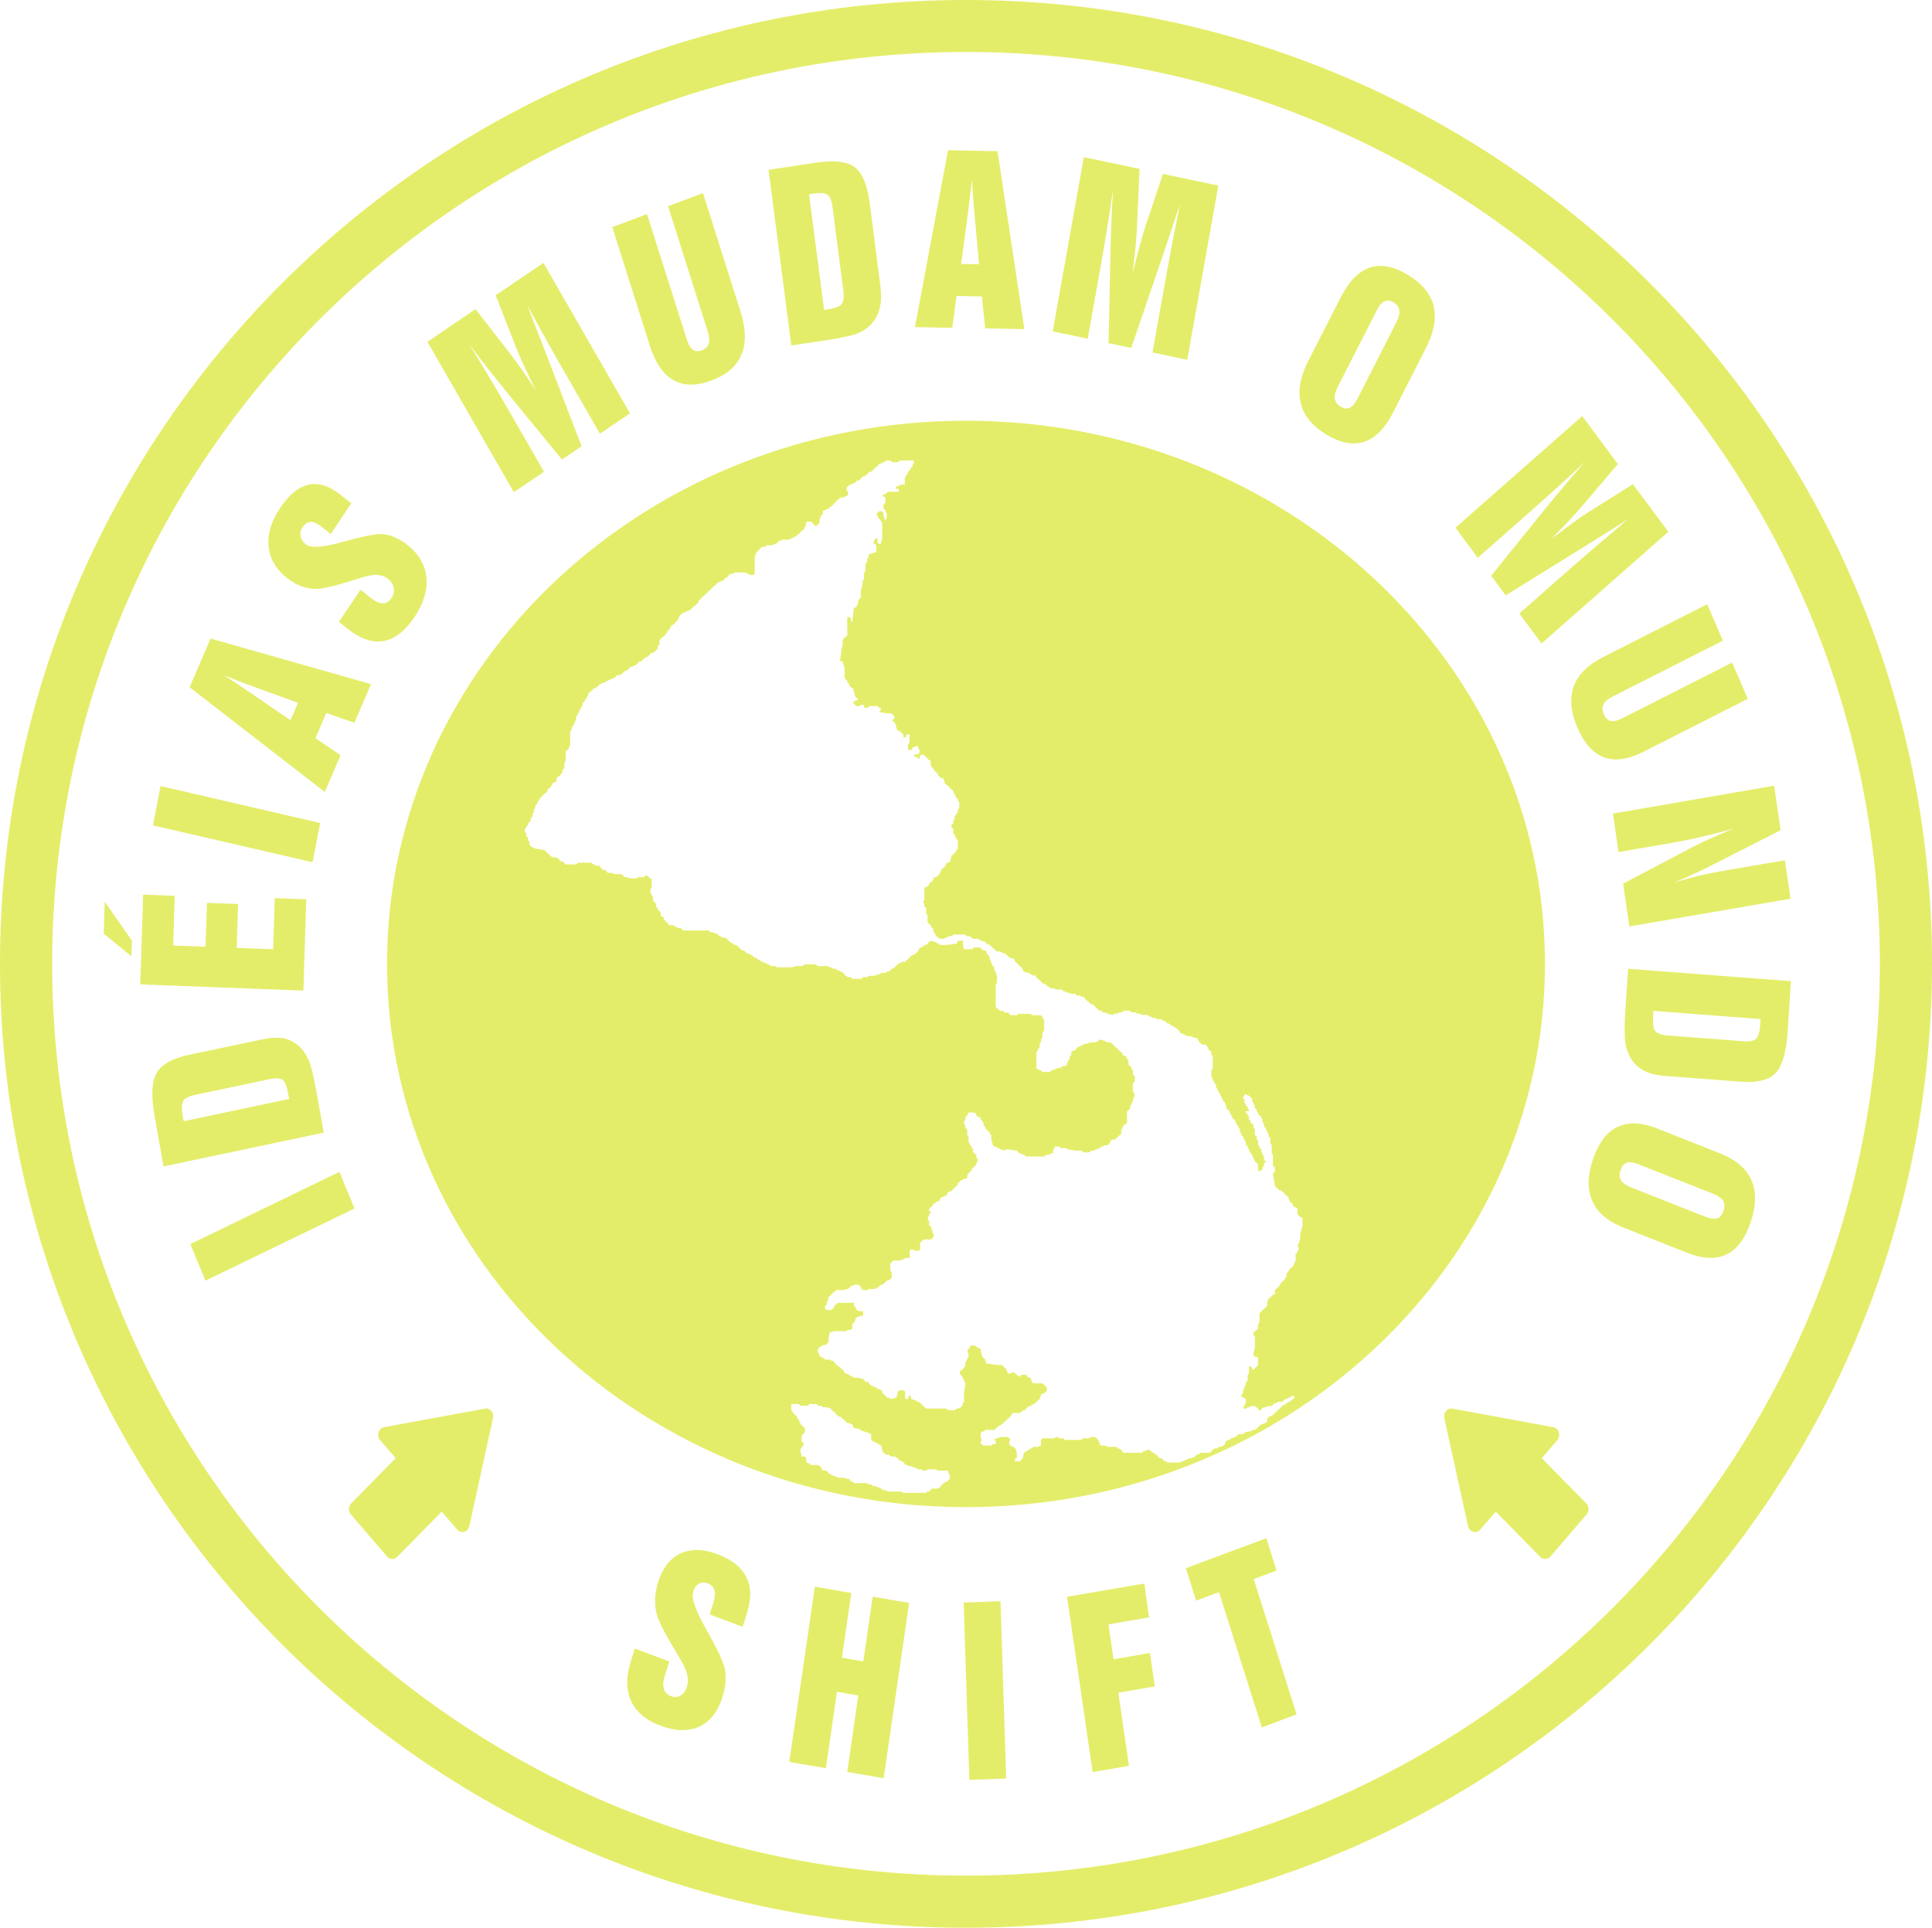 <svg xmlns="http://www.w3.org/2000/svg" width="469" height="468" viewBox="0 0 469 468" fill="none"><path fill-rule="evenodd" clip-rule="evenodd" d="M198.271 340.885C198.385 341.085 198.513 341.199 198.613 341.299H199.382C199.496 341.4 199.596 341.5 199.71 341.614H200.479C200.921 341.714 201.248 341.8 201.59 341.9C201.804 342.214 202.018 342.415 202.231 342.629C202.459 342.729 202.573 342.844 202.673 342.944C202.787 343.144 202.915 343.258 203.001 343.358C203.129 343.458 203.229 343.558 203.343 343.644C203.556 343.744 203.684 343.844 203.77 343.959H204.112C204.212 344.159 204.326 344.259 204.454 344.373C204.667 344.473 204.767 344.573 204.881 344.688C205.009 344.788 205.095 344.888 205.223 345.002C205.309 345.203 205.437 345.317 205.537 345.417H205.992C206.078 345.517 206.206 345.603 206.306 345.703H206.634C206.847 345.803 206.975 345.917 207.075 346.017V346.432C207.189 346.532 207.317 346.632 207.403 346.747H207.745C208.172 346.847 208.514 346.947 208.856 347.047C209.07 347.261 209.169 347.361 209.283 347.461H209.625C209.939 347.547 210.152 347.647 210.395 347.747H210.708C210.836 347.848 210.936 347.948 211.05 348.062H211.477V349.492C211.606 349.592 211.705 349.692 211.819 349.792C211.948 349.892 212.033 350.006 212.161 350.106H212.589C212.717 350.321 212.802 350.421 212.931 350.521H213.244C213.486 350.621 213.572 350.721 213.7 350.836C213.785 350.936 213.914 351.036 214.042 351.15V351.536C214.127 351.951 214.256 352.265 214.355 352.58C214.569 352.68 214.697 352.794 214.811 352.894C214.911 352.994 215.039 353.109 215.125 353.18H215.894C216.022 353.395 216.108 353.495 216.236 353.595H217.347C217.432 353.695 217.561 353.795 217.66 353.909C217.903 354.01 218.002 354.11 218.116 354.224C218.202 354.424 218.33 354.524 218.43 354.639H218.772C218.985 354.739 219.114 354.839 219.199 354.953C219.327 355.053 219.441 355.139 219.541 355.239C219.669 355.439 219.755 355.554 219.883 355.654H220.31C220.439 355.754 220.524 355.868 220.652 355.968H221.422C221.536 356.068 221.635 356.183 221.763 356.283H222.077C222.419 356.483 222.633 356.597 222.846 356.697H223.616C223.744 356.797 223.858 356.898 223.957 356.998H224.727C224.94 356.898 225.154 356.797 225.396 356.697H227.248C227.377 356.797 227.491 356.898 227.59 356.998H229.799C230.012 357.083 230.112 357.183 230.226 357.284V357.698C230.326 357.798 230.454 357.898 230.568 358.013V359.028C230.454 359.128 230.326 359.228 230.226 359.342C230.112 359.542 230.012 359.657 229.799 359.757H229.471C229.343 359.857 229.243 359.957 229.129 360.057C229.029 360.157 228.915 360.272 228.687 360.372C228.573 360.586 228.474 360.686 228.36 360.786V361.072H228.018C227.932 361.172 227.804 361.272 227.59 361.387H226.166C226.052 361.587 225.952 361.701 225.838 361.801C225.71 361.902 225.61 362.002 225.396 362.116H225.069C224.94 362.216 224.855 362.316 224.727 362.431H219.228C219.142 362.33 219.014 362.23 218.8 362.116H215.509C215.381 362.016 215.295 361.916 215.167 361.801H214.398C214.312 361.701 214.184 361.601 214.085 361.387H213.743C213.614 361.287 213.529 361.172 213.287 361.072H212.973C212.845 360.972 212.76 360.886 212.631 360.786H211.862C211.748 360.686 211.648 360.586 211.52 360.372H210.751C210.665 360.272 210.537 360.172 210.437 360.057H207.46C207.374 359.957 207.246 359.857 207.132 359.757H206.691C206.605 359.657 206.477 359.542 206.363 359.342C206.263 359.242 206.135 359.142 206.049 359.028H205.594C205.366 358.928 205.152 358.842 204.938 358.742H203.4C203.186 358.642 202.972 358.542 202.73 358.327H202.288C202.203 358.227 202.075 358.113 201.961 358.013H201.647C201.519 357.913 201.434 357.813 201.191 357.698C201.092 357.598 200.978 357.498 200.878 357.284C200.75 357.183 200.664 357.083 200.536 356.998H199.767C199.653 356.898 199.553 356.797 199.439 356.697V356.283C199.339 356.183 199.211 356.083 198.997 355.968C198.883 355.868 198.784 355.768 198.67 355.654H196.803C196.704 355.554 196.59 355.454 196.49 355.239H196.148C196.034 355.139 195.934 355.053 195.721 354.953V353.909C195.607 353.809 195.507 353.695 195.379 353.595H194.609C194.495 353.18 194.396 352.68 194.282 352.165V351.851C194.396 351.751 194.495 351.65 194.609 351.536V351.15H195.051V350.106H194.609V348.462C194.837 348.362 194.951 348.262 195.051 348.048C195.165 347.948 195.265 347.847 195.379 347.733V346.718C195.265 346.618 195.165 346.504 195.051 346.404C194.951 346.303 194.837 346.189 194.609 345.989C194.495 345.889 194.396 345.789 194.282 345.674V345.388C194.182 345.288 194.068 345.188 193.968 344.974V344.659C193.84 344.559 193.726 344.459 193.512 344.345V343.93C193.413 343.83 193.299 343.716 193.199 343.616C193.071 343.53 192.957 343.43 192.857 343.33C192.743 343.23 192.643 343.115 192.401 342.915V342.6C192.301 342.5 192.187 342.4 192.088 342.286V340.856H193.954C194.054 341.056 194.168 341.171 194.267 341.271H196.134C196.262 341.171 196.362 341.071 196.476 340.856H198.328L198.271 340.885ZM234.5 468C105.012 468 0 363.203 0 233.986C0 104.769 105.012 0 234.5 0C363.988 0 469 104.769 469 233.986C469 363.203 363.988 468 234.5 468ZM234.5 365.89C156.898 365.89 93.957 306.829 93.957 234C93.957 161.171 156.898 102.138 234.5 102.138C312.102 102.138 375.043 161.171 375.043 234C375.043 306.829 312.116 365.89 234.5 365.89ZM417.57 280.008C421.388 281.523 423.895 283.654 425.149 286.456C426.402 289.258 426.346 292.604 425.006 296.635C423.667 300.653 421.701 303.312 419.137 304.527C416.558 305.786 413.338 305.643 409.492 304.113L394.191 298.065C390.358 296.55 387.808 294.419 386.569 291.646C385.301 288.858 385.344 285.469 386.683 281.452C388.022 277.492 389.988 274.861 392.609 273.603C395.245 272.33 398.465 272.459 402.269 273.946L417.57 280.022V280.008ZM415.817 289.787L397.767 282.667C396.57 282.167 395.601 282.038 394.917 282.267C394.234 282.496 393.721 283.096 393.407 284.097C393.065 285.055 393.094 285.87 393.507 286.542C393.906 287.199 394.704 287.771 395.9 288.243L413.965 295.392C415.19 295.863 416.145 295.992 416.843 295.763C417.541 295.535 418.068 294.934 418.382 293.933C418.724 293.004 418.667 292.189 418.268 291.517C417.869 290.859 417.071 290.287 415.846 289.801L415.817 289.787ZM434.751 238.189L433.982 250.213C433.654 255.403 432.657 258.848 431.004 260.535C429.352 262.237 426.502 262.909 422.428 262.594L404.249 261.207C402.083 261.05 400.388 260.635 399.134 259.978C397.881 259.334 396.812 258.362 395.943 257.033C395.245 255.917 394.789 254.616 394.547 253.072C394.333 251.557 394.333 249.012 394.547 245.466L394.647 244.079L395.231 235.187L434.751 238.189ZM427.3 248.612L427.385 247.396L401.371 245.409L401.3 246.624C401.186 248.512 401.343 249.755 401.827 250.327C402.283 250.899 403.266 251.242 404.705 251.371L423.311 252.786C424.75 252.886 425.761 252.715 426.289 252.186C426.844 251.685 427.172 250.499 427.3 248.612ZM391.569 197.514L430.676 190.751L432.258 201.546L417.099 209.266C415.447 210.124 413.723 210.982 411.942 211.825C410.147 212.654 408.252 213.498 406.229 214.356C408.138 213.727 410.062 213.183 411.999 212.712C413.951 212.24 416.216 211.782 418.795 211.325L433.298 208.851L434.666 218.187L395.53 224.921L394.02 214.513L410.033 206.092C411.714 205.206 413.438 204.348 415.262 203.533C417.057 202.732 418.951 201.917 420.974 201.16C418.097 201.946 415.361 202.618 412.797 203.218C410.233 203.819 407.839 204.291 405.602 204.677L392.894 206.864L391.555 197.5L391.569 197.514ZM418.211 155.552L391.541 169.077C390.373 169.677 389.603 170.307 389.261 170.979C388.934 171.665 388.948 172.465 389.333 173.38C389.732 174.31 390.287 174.867 391.014 175.025C391.74 175.182 392.666 174.967 393.82 174.367L420.49 160.856L424.28 169.663L398.963 182.516C395.274 184.389 392.082 184.832 389.404 183.875C386.711 182.888 384.56 180.486 382.907 176.626C381.283 172.851 380.998 169.506 382.038 166.632C383.064 163.759 385.443 161.414 389.119 159.541L414.435 146.688L418.225 155.523L418.211 155.552ZM353.303 128.13L384.09 101.009L392.752 112.661L384.133 122.783C383.05 124.056 381.882 125.342 380.628 126.672C379.389 128.002 377.992 129.403 376.482 130.904C378.405 129.446 380.101 128.187 381.597 127.087C383.078 125.986 384.232 125.185 385.073 124.67L396.385 117.55L405.004 129.102L374.217 156.224L368.817 148.947L380.058 139.039C382.409 136.98 384.859 134.836 387.395 132.677C389.917 130.518 392.524 128.302 395.188 126.057C392.196 127.959 389.675 129.546 387.637 130.804C385.614 132.076 384.304 132.92 383.734 133.249L365.512 144.543L361.993 139.768L375.228 123.369C377.123 121.053 378.833 118.98 380.386 117.193C381.896 115.363 383.378 113.647 384.831 112.046C382.551 114.191 380.229 116.35 377.85 118.508C375.471 120.639 372.906 122.969 370.128 125.385L358.745 135.422L353.331 128.13H353.303ZM325.508 72.114C327.474 68.254 329.81 65.881 332.531 64.966C335.267 64.079 338.33 64.651 341.735 66.71C345.182 68.797 347.291 71.328 348.017 74.273C348.744 77.247 348.117 80.664 346.123 84.553L338.23 100.037C336.264 103.925 333.913 106.327 331.206 107.242C328.499 108.157 325.436 107.571 321.974 105.498C318.57 103.439 316.504 100.909 315.763 97.906C315.008 94.904 315.62 91.458 317.601 87.612L325.493 72.129L325.508 72.114ZM334.141 75.503L324.81 93.774C324.183 95.004 323.926 95.99 324.012 96.777C324.14 97.563 324.596 98.207 325.436 98.707C326.277 99.222 327.018 99.307 327.659 98.993C328.328 98.65 328.984 97.892 329.596 96.677L338.9 78.391C339.526 77.176 339.783 76.146 339.697 75.36C339.598 74.573 339.113 73.93 338.287 73.401C337.475 72.901 336.734 72.829 336.05 73.172C335.381 73.487 334.754 74.273 334.141 75.489V75.503ZM255.557 80.435L263.107 38.145L276.642 40.99L276.015 54.786C275.944 56.502 275.801 58.332 275.63 60.219C275.459 62.121 275.245 64.151 274.961 66.353C275.559 63.908 276.114 61.735 276.613 59.89C277.112 58.017 277.525 56.574 277.838 55.587L282.298 42.219L295.761 45.05L288.21 87.341L279.776 85.568L282.54 70.07C283.11 66.839 283.736 63.522 284.378 60.076C285.033 56.659 285.717 53.142 286.443 49.539C285.275 53.085 284.292 56.059 283.466 58.461C282.668 60.863 282.141 62.392 281.913 63.079L274.619 84.467L269.105 83.295L269.561 61.463C269.632 58.361 269.732 55.601 269.832 53.114C269.96 50.669 270.045 48.31 270.188 46.079C269.732 49.311 269.233 52.599 268.678 55.901C268.151 59.218 267.524 62.778 266.854 66.596L264.048 82.222L255.585 80.45L255.557 80.435ZM233.346 64.079L237.663 64.165L236.48 50.969C236.395 50.111 236.309 49.153 236.238 48.153C236.167 47.137 236.067 45.622 235.953 43.592C235.825 44.736 235.682 45.937 235.54 47.195C235.398 48.41 235.227 49.697 235.056 50.998L233.332 64.094L233.346 64.079ZM222.105 79.42L230.141 36.472L242.15 36.701L248.675 79.906L239.159 79.72L238.361 71.971L232.192 71.843L231.166 79.592L222.105 79.406V79.42ZM186.588 41.233L197.573 39.56C202.288 38.831 205.608 39.16 207.474 40.575C209.326 41.99 210.537 44.879 211.121 49.253L213.643 68.869C213.956 71.214 213.956 73.115 213.614 74.573C213.301 76.032 212.631 77.39 211.62 78.562C210.751 79.549 209.668 80.307 208.329 80.879C207.004 81.422 204.724 81.951 201.49 82.451L200.223 82.651L192.088 83.881L186.574 41.218L186.588 41.233ZM197.53 46.994L196.404 47.18L200.052 75.231L201.177 75.074C202.872 74.788 203.955 74.345 204.368 73.744C204.796 73.115 204.924 72.029 204.71 70.456L202.117 50.383C201.932 48.824 201.533 47.795 200.963 47.338C200.422 46.837 199.268 46.737 197.544 46.994H197.53ZM157.069 51.956L166.657 82.208C167.071 83.538 167.569 84.453 168.153 84.867C168.752 85.311 169.478 85.368 170.362 85.053C171.245 84.724 171.829 84.167 172.043 83.409C172.271 82.651 172.171 81.608 171.758 80.307L162.17 50.054L170.661 46.88L179.75 75.617C181.075 79.82 181.175 83.309 179.992 86.111C178.824 88.928 176.388 91.015 172.712 92.373C169.065 93.76 166.002 93.703 163.48 92.288C160.959 90.858 159.035 88.041 157.725 83.867L148.635 55.13L157.098 51.97L157.069 51.956ZM124.744 119.509L103.758 82.98L115.441 75.045L123.618 85.582C124.644 86.912 125.684 88.327 126.753 89.829C127.807 91.344 128.918 93.017 130.086 94.804C128.989 92.588 128.049 90.572 127.237 88.856C126.425 87.112 125.812 85.754 125.442 84.782L120.327 71.686L131.924 63.822L152.938 100.351L145.629 105.298L137.95 91.93C136.341 89.142 134.702 86.24 133.035 83.252C131.354 80.278 129.673 77.175 127.949 74.016C129.317 77.49 130.442 80.407 131.354 82.751C132.266 85.096 132.864 86.612 133.107 87.284L141.184 108.329L136.412 111.56L123.048 95.261C121.182 92.945 119.501 90.829 118.019 88.942C116.552 87.069 115.17 85.268 113.874 83.523C115.569 86.24 117.25 89.028 118.931 91.844C120.612 94.661 122.407 97.735 124.302 101.023L132.052 114.534L124.729 119.481L124.744 119.509ZM82.303 150.948L87.503 143.156L90.096 145.215C91.179 146.044 92.133 146.473 92.931 146.473C93.729 146.473 94.441 146.059 95.025 145.187C95.552 144.386 95.737 143.571 95.567 142.713C95.396 141.855 94.94 141.126 94.156 140.497C93.487 139.983 92.674 139.668 91.706 139.582C90.737 139.511 89.612 139.668 88.344 140.054C87.788 140.211 86.947 140.469 85.865 140.812C82.346 141.927 79.796 142.613 78.186 142.842C76.747 143.071 75.294 142.971 73.84 142.556C72.401 142.113 71.005 141.384 69.666 140.311C66.974 138.167 65.492 135.651 65.207 132.662C64.894 129.66 65.834 126.558 67.985 123.355C70.122 120.124 72.43 118.237 74.866 117.693C77.317 117.122 79.909 117.922 82.645 120.095L85.281 122.183L80.294 129.646L78.086 127.901C77.06 127.101 76.163 126.686 75.422 126.701C74.681 126.729 74.011 127.144 73.456 128.002C72.971 128.688 72.829 129.417 72.971 130.189C73.114 130.947 73.541 131.604 74.268 132.176C75.465 133.12 78.513 132.905 83.428 131.49L83.742 131.419L84.597 131.19C88.956 129.989 91.834 129.488 93.259 129.703C94.227 129.832 95.153 130.118 96.108 130.561C97.062 131.004 98.003 131.576 98.915 132.305C101.664 134.492 103.203 137.123 103.516 140.197C103.801 143.271 102.847 146.502 100.596 149.848C98.359 153.179 95.894 155.109 93.187 155.609C90.481 156.11 87.617 155.166 84.668 152.85L82.275 150.948H82.303ZM70.521 174.867L72.344 170.621L60.791 166.418C60.021 166.16 59.209 165.846 58.326 165.503C57.457 165.16 56.146 164.645 54.365 163.944C55.306 164.516 56.232 165.145 57.215 165.789C58.198 166.446 59.209 167.118 60.263 167.819L70.521 174.853V174.867ZM78.841 192.267L46.031 166.847L51.117 155.009L90.067 166.089L86.036 175.468L79.197 173.094L76.59 179.199L82.673 183.346L78.841 192.267ZM75.878 209.323L37.127 200.373L38.979 190.823L77.73 199.801L75.878 209.323ZM31.87 232.141L25.188 226.666L25.43 218.917L32.026 228.353L31.884 232.141H31.87ZM73.641 240.491L34.05 238.975L34.748 217.172L42.426 217.487L42.028 229.539L49.892 229.825L50.248 219.188L57.799 219.474L57.457 230.111L66.304 230.454L66.703 218.044L74.353 218.33L73.641 240.505V240.491ZM39.691 283.168L37.583 271.33C36.671 266.211 36.785 262.623 37.996 260.535C39.193 258.419 41.785 256.961 45.789 256.103L63.654 252.329C65.82 251.886 67.543 251.814 68.911 252.072C70.279 252.357 71.518 253.015 72.672 254.059C73.627 254.917 74.368 256.075 74.98 257.476C75.564 258.877 76.148 261.336 76.775 264.824L77.017 266.183L78.599 274.975L39.705 283.182L39.691 283.168ZM44.378 271.001L44.606 272.202L70.193 266.797L69.965 265.568C69.652 263.724 69.182 262.566 68.598 262.151C67.999 261.736 66.988 261.651 65.577 261.965L47.256 265.825C45.817 266.14 44.906 266.612 44.507 267.241C44.108 267.898 44.051 269.156 44.378 271.001ZM86.05 293.39L49.863 310.918L46.216 302.025L82.403 284.497L86.05 293.39ZM117.72 341.971L93.287 346.475C91.805 346.747 91.392 348.591 92.276 349.635L96.051 354.01L85.252 364.99C84.511 365.747 84.554 366.948 85.152 367.649L93.957 377.871C94.584 378.6 95.652 378.729 96.421 377.971L107.22 366.977L110.981 371.323C111.922 372.438 113.617 372.01 113.931 370.494L119.686 344.259C119.971 343.044 119.017 341.728 117.72 341.971ZM306.317 419.39L295.917 386.535L290.375 388.594L287.882 380.716L307.4 373.425L309.893 381.288L304.351 383.347L314.751 416.202L306.317 419.376V419.39ZM265.244 430.213L259.033 387.65L277.781 384.448L278.95 392.654L269.091 394.356L270.316 402.834L279.163 401.29L280.331 409.425L271.484 410.94L274.063 428.697L265.216 430.213H265.244ZM235.312 432.114L233.93 389.052L242.877 388.723L244.259 431.771L235.312 432.114ZM191.603 427.754L197.815 385.191L206.662 386.736L204.383 402.434L209.568 403.349L211.848 387.622L220.695 389.137L214.512 431.7L205.665 430.184L208.357 411.612L203.172 410.726L200.479 429.269L191.603 427.754ZM154.092 400.218L162.483 403.349L161.429 406.666C161.001 408.052 160.902 409.139 161.144 409.982C161.386 410.826 161.956 411.412 162.896 411.784C163.765 412.098 164.535 412.041 165.218 411.627C165.931 411.212 166.444 410.512 166.757 409.511C167.028 408.653 167.042 407.709 166.857 406.694C166.643 405.679 166.187 404.564 165.461 403.363C165.147 402.82 164.691 402.005 164.079 400.99C162.056 397.658 160.717 395.199 160.047 393.612C159.406 392.183 159.064 390.639 159.035 389.023C158.993 387.407 159.235 385.735 159.776 384.019C160.859 380.631 162.654 378.329 165.19 377.128C167.712 375.956 170.703 376.013 174.18 377.314C177.642 378.615 179.95 380.445 181.161 382.847C182.386 385.22 182.428 388.137 181.331 391.611L180.277 394.942L172.271 391.94L173.154 389.152C173.553 387.851 173.653 386.807 173.425 386.021C173.182 385.234 172.613 384.691 171.701 384.348C170.988 384.062 170.276 384.119 169.635 384.505C169.008 384.863 168.552 385.52 168.267 386.407C167.783 387.936 168.866 391.053 171.558 395.771L171.701 396.057L172.157 396.858C174.507 401.061 175.775 403.921 176.017 405.436C176.16 406.48 176.188 407.552 176.089 408.667C175.96 409.768 175.733 410.912 175.362 412.084C174.237 415.601 172.385 417.946 169.749 419.176C167.142 420.377 164.022 420.319 160.403 418.975C156.827 417.646 154.434 415.644 153.209 412.956C151.969 410.297 151.941 407.066 153.137 403.277L154.106 400.232L154.092 400.218ZM352.605 341.971L377.038 346.475C378.519 346.747 378.933 348.591 378.021 349.635L374.288 354.01L385.087 364.99C385.828 365.747 385.785 366.948 385.158 367.649L376.382 377.871C375.756 378.6 374.673 378.729 373.904 377.971L363.105 366.977L359.343 371.323C358.403 372.438 356.708 372.01 356.366 370.494L350.61 344.259C350.34 343.044 351.28 341.728 352.605 341.971ZM221.835 111.774V112.504C221.735 112.604 221.621 112.704 221.521 112.818V113.233C221.393 113.319 221.308 113.419 221.065 113.519V113.833C220.966 114.033 220.852 114.148 220.752 114.248C220.624 114.348 220.51 114.462 220.41 114.562V114.877C220.296 115.077 220.196 115.191 219.983 115.277V115.592C219.854 115.692 219.74 115.792 219.641 115.906V117.651H218.544C218.444 117.751 218.316 117.851 218.202 117.965H217.774C217.675 118.165 217.546 118.28 217.432 118.38V118.68H218.202V119.38H215.58C215.466 119.481 215.367 119.581 215.239 119.695C215.125 119.795 215.025 119.895 214.911 120.01H214.469C214.355 120.21 214.255 120.324 214.142 120.424C214.469 120.524 214.697 120.624 214.911 120.739V122.068C214.811 122.283 214.697 122.383 214.469 122.483V123.498C214.697 123.598 214.811 123.698 214.911 123.813V124.127C215.025 124.327 215.125 124.442 215.239 124.542V125.871C215.125 125.971 215.025 126.071 214.911 126.172V126.586C214.811 126.172 214.697 125.643 214.469 125.128V124.527C214.355 124.427 214.255 124.327 214.142 124.113H213.372C213.272 124.313 213.158 124.427 213.03 124.527C212.717 124.527 212.717 125.128 213.03 125.128V125.542C213.158 125.643 213.272 125.743 213.372 125.857C213.7 126.272 213.928 126.586 214.142 126.872V130.675C214.042 131.19 213.928 131.619 213.8 132.033H213.372C213.272 131.933 213.158 131.833 213.03 131.719V130.675H212.717C212.603 130.775 212.503 130.89 212.261 130.99V131.304C211.948 131.304 211.948 132.033 212.261 132.033C212.503 132.133 212.603 132.248 212.717 132.348V134.092H212.261C212.047 134.192 211.834 134.292 211.62 134.407H211.178C211.064 134.593 210.965 134.693 210.851 134.793V135.107C210.722 135.422 210.623 135.622 210.509 135.836V136.437C210.409 136.637 210.295 136.737 210.081 136.851V138.496C209.953 138.81 209.853 139.01 209.739 139.225V140.554C209.64 140.755 209.526 140.869 209.426 140.969V141.598C209.312 142.199 209.184 142.828 208.97 143.342V145.087C208.87 145.187 208.756 145.301 208.657 145.401C208.543 145.501 208.414 145.616 208.315 145.716V146.416C208.201 146.716 208.101 146.931 207.887 147.145V147.46H207.545C207.431 147.56 207.332 147.66 207.218 147.774V148.16C207.118 149.204 207.004 150.219 206.776 151.263C206.662 150.848 206.562 150.334 206.448 149.833H205.679V154.351C205.166 154.561 204.796 154.909 204.568 155.395V156.724C204.468 157.025 204.354 157.239 204.254 157.453V158.054C204.14 158.883 204.012 159.698 203.927 160.527H204.568V160.842C204.781 161.357 204.91 161.757 205.024 162.172V164.645C205.123 164.745 205.237 164.845 205.337 164.959C205.465 165.06 205.551 165.16 205.679 165.245V165.66C205.893 165.76 206.007 165.874 206.106 165.975V166.289C206.235 166.489 206.349 166.604 206.448 166.704C206.562 166.804 206.662 166.904 206.776 167.018C207.004 167.118 207.118 167.204 207.218 167.304V167.719C207.332 168.133 207.431 168.448 207.545 168.763V169.048C207.645 169.149 207.773 169.263 207.887 169.363C208.101 169.563 208.201 169.678 208.315 169.778C208.315 170.078 207.218 170.078 207.218 170.392V170.807C207.332 170.907 207.431 170.993 207.545 171.093C207.645 171.193 207.773 171.293 207.887 171.407C208.543 171.474 208.903 171.369 208.97 171.093H209.426C209.526 171.193 209.64 171.293 209.739 171.407V171.822H210.851V171.407H213.03C213.158 171.608 213.272 171.722 213.372 171.822H213.8V172.451C213.7 172.651 213.486 172.766 213.272 172.851C213.928 172.952 214.569 173.052 215.239 173.152H216.35C216.449 173.252 216.563 173.366 216.663 173.466C216.905 173.681 217.005 173.781 217.119 173.881V174.51C216.815 174.51 216.663 174.743 216.663 175.211H217.119C217.219 175.525 217.333 175.725 217.432 175.94C217.546 176.469 217.675 176.855 217.774 177.269C218.102 177.369 218.316 177.469 218.544 177.584C218.658 177.784 218.757 177.884 218.871 177.998C219.085 178.099 219.213 178.199 219.313 178.313V179.013H219.983V178.313H220.752V180.372C220.624 180.472 220.51 180.586 220.41 180.658V181.701C220.51 181.902 220.624 182.016 220.752 182.116H221.065C221.308 182.016 221.393 181.916 221.521 181.701V181.387H221.835C222.162 181.287 222.39 181.187 222.604 181.072C222.718 181.172 222.846 181.272 222.932 181.387V181.701C223.06 181.902 223.16 182.016 223.274 182.116V182.431C223.16 182.716 223.06 182.931 222.932 183.131H222.162C221.835 183.131 221.835 183.746 222.162 183.746H222.604C222.604 184.022 222.827 184.16 223.274 184.16V183.431C223.616 183.331 223.829 183.231 224.043 183.131C224.143 183.231 224.257 183.331 224.385 183.431C224.599 183.531 224.698 183.646 224.812 183.746C224.912 183.96 225.026 184.06 225.154 184.16C225.24 184.261 225.368 184.346 225.468 184.446C225.681 184.546 225.795 184.647 225.924 184.761V185.805C226.009 186.005 226.137 186.119 226.237 186.219C226.351 186.305 226.451 186.405 226.565 186.505V186.82C226.778 187.02 226.907 187.134 227.006 187.234C227.12 187.334 227.248 187.435 227.334 187.549C227.462 187.649 227.548 187.749 227.676 187.849V188.249C227.89 188.35 228.018 188.45 228.103 188.564C228.231 188.664 228.317 188.764 228.445 188.878H228.787C229.001 189.079 229.101 189.193 229.214 189.293V189.922C229.314 190.122 229.428 190.208 229.556 190.323C229.642 190.423 229.77 190.523 229.87 190.637C230.098 190.737 230.212 190.837 230.326 190.937C230.411 191.152 230.539 191.252 230.639 191.352C230.767 191.452 230.867 191.552 230.981 191.666C231.195 191.767 231.323 191.867 231.408 191.981V192.367C231.537 192.467 231.636 192.581 231.75 192.681V192.996C231.879 193.196 231.964 193.311 232.092 193.411V193.725C232.306 193.825 232.406 193.94 232.52 194.011V194.426C232.648 194.526 232.733 194.626 232.862 194.74V196.07C232.733 196.27 232.648 196.384 232.52 196.485V197.114C232.406 197.314 232.306 197.428 232.092 197.528V197.814C231.964 197.914 231.879 198.014 231.75 198.129V198.858C231.636 198.958 231.537 199.058 231.408 199.172V199.873C231.323 199.973 231.195 200.073 230.981 200.187V200.917C231.195 201.017 231.323 201.117 231.408 201.217V202.232C231.537 202.432 231.636 202.546 231.75 202.647V202.961C231.879 203.061 231.964 203.161 232.092 203.276V203.676C232.306 203.776 232.406 203.876 232.52 203.976V206.035C232.406 206.135 232.306 206.235 232.092 206.349V206.764C231.964 206.864 231.879 206.979 231.75 207.079C231.636 207.179 231.537 207.293 231.408 207.365C231.323 207.579 231.195 207.679 230.981 207.779C230.867 208.294 230.767 208.708 230.639 209.137C230.554 209.237 230.425 209.338 230.326 209.423H229.87C229.784 209.624 229.656 209.738 229.556 209.838V210.153C229.428 210.253 229.314 210.353 229.214 210.467C229.086 210.667 229.001 210.782 228.787 210.882C228.659 210.982 228.545 211.082 228.445 211.182V211.468C228.317 211.682 228.231 211.782 228.103 211.882V212.197C228.018 212.297 227.89 212.397 227.676 212.511C227.548 212.712 227.462 212.826 227.334 212.926H227.006C226.907 213.026 226.778 213.126 226.565 213.212V213.527C226.451 213.727 226.351 213.841 226.237 213.941C226.137 214.041 226.009 214.141 225.924 214.241C225.795 214.342 225.681 214.456 225.468 214.556V214.971C225.368 215.042 225.24 215.157 225.154 215.257H224.812C224.698 215.357 224.599 215.457 224.385 215.571V218.674C224.043 218.674 224.043 219.374 224.385 219.374V220.103C224.599 220.203 224.698 220.318 224.812 220.418V221.747C224.912 221.962 225.026 222.062 225.154 222.162V223.806C225.24 224.006 225.368 224.121 225.468 224.221C225.681 224.321 225.795 224.421 225.924 224.521V224.807C226.009 225.021 226.137 225.122 226.237 225.222C226.351 225.322 226.451 225.422 226.565 225.536V226.265C226.778 226.365 226.907 226.465 227.006 226.58V226.866C227.12 227.066 227.248 227.18 227.334 227.28C227.462 227.38 227.548 227.495 227.676 227.595C227.89 227.695 228.018 227.809 228.103 227.909H229.214C229.314 227.809 229.428 227.709 229.556 227.595H229.87C230.098 227.495 230.212 227.395 230.326 227.28H230.967C231.181 227.18 231.309 227.08 231.394 226.866H234.244C234.457 227.066 234.585 227.18 234.699 227.28H235.355C235.568 227.38 235.697 227.495 235.782 227.595C235.91 227.695 235.996 227.809 236.124 227.909H237.535C237.777 228.11 237.876 228.224 237.99 228.324H238.304C238.432 228.424 238.546 228.51 238.646 228.61H239.073C239.201 228.71 239.315 228.81 239.415 228.925C239.543 229.125 239.629 229.225 239.757 229.339H240.184C240.313 229.439 240.398 229.539 240.526 229.654C240.612 229.754 240.74 229.854 240.854 229.968C241.082 230.168 241.167 230.283 241.296 230.383C241.381 230.469 241.509 230.569 241.638 230.669C241.723 230.769 241.851 230.883 241.951 230.983H242.72C243.062 231.184 243.276 231.298 243.49 231.398H243.832C243.946 231.498 244.045 231.598 244.173 231.698C244.387 231.798 244.501 231.913 244.601 232.013C244.729 232.227 244.815 232.299 244.943 232.413C245.27 232.513 245.484 232.613 245.712 232.728H246.04C246.14 232.828 246.268 232.928 246.353 233.042V233.457C246.567 233.557 246.695 233.657 246.809 233.771C246.909 233.871 247.023 233.971 247.123 234.086C247.251 234.272 247.336 234.372 247.464 234.486C247.678 234.586 247.806 234.686 247.892 234.786C248.02 234.886 248.106 235.001 248.234 235.101V235.516C248.348 235.616 248.447 235.716 248.561 235.83C248.789 235.93 248.875 236.03 249.003 236.116H249.673C249.886 236.316 249.986 236.431 250.1 236.531H250.442C250.542 236.631 250.656 236.731 250.755 236.845H251.525V237.16C251.639 237.36 251.738 237.474 251.867 237.574C252.08 237.674 252.194 237.789 252.294 237.889C252.422 237.989 252.508 238.075 252.636 238.175C252.75 238.375 252.85 238.489 252.964 238.589C253.177 238.689 253.277 238.79 253.405 238.904H253.733C253.833 239.004 253.961 239.104 254.046 239.218C254.289 239.419 254.388 239.519 254.502 239.633H254.816C254.944 239.733 255.058 239.833 255.158 239.948H255.927C256.041 240.033 256.141 240.133 256.255 240.234H257.793C257.921 240.434 258.021 240.548 258.135 240.648H258.449C258.691 240.748 258.791 240.863 258.905 240.963H259.218C259.56 241.063 259.774 241.163 259.987 241.277H261.099C261.212 241.477 261.312 241.592 261.426 241.692H262.195C262.295 241.792 262.409 241.892 262.537 241.978H262.851C263.065 242.078 263.193 242.178 263.307 242.278C263.406 242.492 263.52 242.593 263.62 242.693C263.734 242.793 263.834 242.893 263.948 243.007C264.176 243.107 264.29 243.207 264.389 243.322C264.503 243.522 264.632 243.636 264.731 243.736H265.059C265.273 243.836 265.401 243.922 265.486 244.022C265.615 244.122 265.714 244.222 265.828 244.337C265.928 244.537 266.042 244.651 266.17 244.751C266.384 244.852 266.484 244.952 266.598 245.052C266.697 245.152 266.811 245.266 266.94 245.366H267.253C267.467 245.581 267.581 245.681 267.709 245.766H268.022C268.35 245.867 268.564 245.967 268.792 246.081H269.119C269.119 246.396 270.558 246.396 270.558 246.081H271.328C271.413 245.981 271.541 245.881 271.641 245.766H272.41C272.524 245.681 272.624 245.581 272.738 245.366H274.277C274.405 245.581 274.49 245.681 274.619 245.766H275.701C275.815 245.867 275.944 245.967 276.029 246.081H276.798C276.927 246.181 277.026 246.281 277.14 246.396H278.679C278.807 246.596 278.893 246.696 279.021 246.81H279.334C279.576 246.91 279.676 247.01 279.79 247.125H280.431C280.645 247.225 280.773 247.325 280.859 247.439H281.97C282.098 247.639 282.184 247.725 282.312 247.825H282.654C282.867 247.925 282.967 248.04 283.081 248.14C283.181 248.24 283.295 248.354 283.423 248.454H283.736C283.95 248.654 284.078 248.769 284.192 248.869C284.406 248.969 284.62 249.069 284.833 249.183C285.261 249.484 285.603 249.684 285.945 249.884C286.158 250.084 286.272 250.299 286.372 250.513C286.5 250.713 286.586 250.828 286.714 250.928H287.042C287.27 251.028 287.355 251.142 287.483 251.242H287.811C287.911 251.342 288.039 251.442 288.124 251.528H288.894C289.35 251.728 289.663 251.843 290.005 251.943H290.347C290.561 252.043 290.66 252.143 290.774 252.257C290.888 252.558 290.988 252.772 291.116 252.986C291.202 253.087 291.33 253.187 291.444 253.301C291.658 253.401 291.757 253.487 291.886 253.587H292.527C292.983 253.587 292.983 254.316 293.296 254.316V254.631C293.424 254.831 293.51 254.945 293.638 255.045C293.852 255.145 293.966 255.26 294.065 255.36V256.06C294.193 256.16 294.279 256.26 294.407 256.375V259.449C294.279 259.549 294.193 259.649 294.065 259.763V261.508C294.193 261.608 294.279 261.708 294.407 261.822V262.237C294.521 262.337 294.621 262.437 294.735 262.551V262.851C294.963 263.037 295.048 263.137 295.177 263.252V263.881C295.29 264.081 295.39 264.195 295.504 264.295V264.61C295.604 264.71 295.732 264.81 295.818 264.896V265.311C296.06 265.411 296.16 265.511 296.274 265.611V265.925C296.373 266.14 296.501 266.24 296.587 266.34V266.654C296.715 266.755 296.829 266.84 296.929 266.94V267.355C297.143 267.455 297.271 267.555 297.385 267.67V267.984C297.484 268.184 297.598 268.299 297.698 268.399V268.999C297.812 269.214 297.912 269.314 298.04 269.414C298.254 269.514 298.368 269.614 298.467 269.728V270.029C298.581 270.243 298.681 270.343 298.809 270.443V270.729C298.923 270.829 299.023 270.929 299.137 271.044V271.458C299.351 271.558 299.451 271.673 299.579 271.773C299.693 271.873 299.792 271.973 299.906 272.087V272.502C300.006 272.602 300.12 272.688 300.22 272.788V273.088C300.462 273.303 300.562 273.403 300.676 273.503V273.817C300.775 273.917 300.889 274.018 300.989 274.132V274.832C301.117 274.932 301.231 275.033 301.331 275.147V275.562C301.545 275.662 301.659 275.762 301.758 275.862V276.176C301.887 276.391 302.001 276.462 302.1 276.577V276.891C302.214 276.991 302.314 277.091 302.428 277.206V277.935C302.656 278.035 302.77 278.135 302.87 278.249V278.635C302.984 278.735 303.083 278.85 303.197 278.95V279.264C303.297 279.465 303.425 279.579 303.539 279.679V279.994C303.753 280.094 303.853 280.194 303.967 280.28V280.694C304.066 280.794 304.195 280.894 304.309 281.009V281.323C304.408 281.523 304.522 281.638 304.622 281.738V282.052C304.836 282.152 304.964 282.238 305.078 282.338C305.178 282.539 305.292 282.653 305.391 282.753V284.111C305.505 284.197 305.634 284.297 305.733 284.397C305.947 284.297 306.061 284.197 306.161 284.111C306.275 284.011 306.403 283.911 306.503 283.797V283.382C306.617 283.282 306.716 283.182 306.83 283.082V282.353C307.125 282.353 307.272 282.152 307.272 281.752H306.83V280.708C306.716 280.608 306.617 280.508 306.503 280.294V280.008C306.403 279.908 306.275 279.793 306.161 279.693V278.964C306.061 278.864 305.947 278.764 305.733 278.65V278.264C305.634 278.164 305.505 278.064 305.391 277.949V276.906C305.292 276.805 305.178 276.691 305.078 276.591V275.89C304.964 275.79 304.836 275.69 304.622 275.59V274.16C304.522 274.06 304.408 273.946 304.309 273.846V273.117C304.195 273.017 304.066 272.917 303.967 272.816C303.853 272.716 303.753 272.631 303.539 272.531V272.116C303.425 272.016 303.297 271.916 303.197 271.801V271.072C303.083 270.972 302.984 270.872 302.87 270.758V270.472C302.77 270.372 302.656 270.272 302.428 270.057V269.757H303.197V269.442C303.083 269.342 302.984 269.242 302.87 269.028V268.742C302.77 268.642 302.656 268.542 302.428 268.427V268.013C302.314 267.913 302.214 267.813 302.1 267.698V266.969C302.001 266.869 301.887 266.783 301.758 266.683V266.369C301.887 266.269 302.001 266.168 302.1 265.954V265.639H302.428C302.656 265.739 302.77 265.854 302.87 265.954H303.197C303.297 266.168 303.425 266.269 303.539 266.369C303.753 266.469 303.853 266.569 303.967 266.683V267.384C304.066 267.484 304.195 267.584 304.309 267.698V268.013C304.408 268.213 304.522 268.327 304.622 268.427V269.028C304.836 269.242 304.964 269.342 305.078 269.442V269.757C305.178 269.857 305.292 269.957 305.391 270.057V270.472C305.505 270.572 305.634 270.672 305.733 270.758C305.947 270.858 306.061 270.958 306.161 271.072V271.487C306.275 271.587 306.403 271.701 306.503 271.801V272.531C306.617 272.631 306.716 272.716 306.83 272.816V273.546C307.044 273.646 307.172 273.746 307.272 273.86V274.175C307.386 274.375 307.486 274.489 307.6 274.561V274.875C307.699 274.975 307.813 275.075 307.942 275.19V275.919C308.155 276.019 308.255 276.133 308.369 276.234V277.663C308.469 277.763 308.583 277.863 308.711 277.978V280.037C308.811 280.137 308.925 280.237 309.024 280.322V283.11C309.238 283.21 309.352 283.311 309.48 283.411V284.426C309.352 284.626 309.238 284.74 309.024 284.84V285.155C309.238 286.098 309.352 286.999 309.48 287.943C309.58 288.029 309.694 288.129 309.794 288.229C309.908 288.329 310.007 288.429 310.121 288.543C310.349 288.743 310.463 288.858 310.563 288.958H310.891C311.019 289.058 311.119 289.172 311.233 289.272C311.446 289.372 311.546 289.487 311.66 289.587C311.788 289.787 311.888 289.901 312.002 289.987C312.102 290.087 312.216 290.187 312.315 290.302C312.557 290.402 312.657 290.502 312.771 290.616V291.031C312.871 291.131 312.985 291.231 313.113 291.346V291.66C313.199 291.846 313.327 291.946 313.426 292.046C313.64 292.146 313.754 292.261 313.882 292.361V292.675C313.968 292.875 314.096 292.99 314.196 293.09H314.523C314.737 293.19 314.865 293.29 314.965 293.39V294.72C315.079 294.92 315.179 295.034 315.293 295.134C315.421 295.234 315.506 295.334 315.635 295.449C315.848 295.549 316.062 295.635 316.19 295.735V297.508C316.062 298.208 315.848 298.937 315.635 299.538V300.581C315.506 301.096 315.421 301.496 315.293 301.911C314.965 301.911 314.965 302.955 315.293 302.955V303.369C315.179 303.441 315.079 303.555 314.965 303.655V303.956C314.865 304.17 314.737 304.27 314.523 304.37V306.014C314.41 306.329 314.31 306.529 314.196 306.743C314.096 307.058 313.968 307.244 313.882 307.444C313.754 307.544 313.64 307.644 313.426 307.759C313.327 307.859 313.199 307.959 313.113 308.073C312.985 308.273 312.871 308.373 312.771 308.488V308.802C312.657 308.902 312.557 309.002 312.315 309.088V309.817C312.102 310.232 311.888 310.546 311.66 310.861C311.546 310.933 311.446 311.047 311.233 311.147C311.119 311.347 311.019 311.447 310.891 311.562C310.777 311.762 310.677 311.976 310.563 312.191C310.463 312.391 310.349 312.505 310.121 312.605C310.007 312.705 309.908 312.82 309.794 312.92C309.694 313.006 309.58 313.106 309.48 313.206V314.249H309.024C308.925 314.464 308.811 314.564 308.711 314.664C308.583 314.764 308.469 314.85 308.369 314.95C308.255 315.05 308.155 315.15 307.942 315.264C307.813 315.679 307.699 315.994 307.6 316.308V317.009C307.486 317.109 307.386 317.223 307.272 317.323C307.172 317.538 307.044 317.638 306.83 317.738C306.716 317.838 306.617 317.938 306.503 318.052C306.403 318.152 306.275 318.253 306.161 318.367C306.061 318.567 305.947 318.667 305.733 318.753V321.126C305.634 321.226 305.505 321.326 305.391 321.441V322.485C305.292 322.67 305.178 322.77 305.078 322.871C304.964 322.971 304.836 323.085 304.622 323.185C304.522 323.285 304.408 323.385 304.309 323.5V324.229C304.408 324.329 304.522 324.415 304.622 324.515V327.303C304.522 327.717 304.408 328.032 304.309 328.318V329.047C304.408 329.147 304.522 329.247 304.622 329.361H305.078C305.178 329.462 305.292 329.562 305.391 329.676V331.42C305.292 331.52 305.178 331.62 305.078 331.72C304.964 331.935 304.836 332.035 304.622 332.121V332.435H303.967V332.121C303.853 332.035 303.753 331.935 303.539 331.72H303.197V333.465C303.083 333.565 302.984 333.665 302.87 333.779V335.209C302.77 335.309 302.656 335.409 302.428 335.523V336.224C302.314 336.324 302.214 336.438 302.1 336.538V336.853C302.001 337.168 301.887 337.368 301.758 337.582V338.283C301.659 338.383 301.545 338.483 301.331 338.597V338.912C301.545 339.112 301.659 339.226 301.758 339.326H302.1C302.214 339.427 302.314 339.527 302.428 339.641V340.656C302.314 340.756 302.214 340.871 302.1 340.971V341.385C301.758 341.385 301.758 341.986 302.1 341.986H302.428C302.656 341.886 302.77 341.771 302.87 341.671H303.197C303.297 341.585 303.425 341.485 303.539 341.385H304.622C304.836 341.485 304.964 341.585 305.078 341.671C305.178 341.771 305.292 341.871 305.391 341.986C305.391 342.262 305.648 342.4 306.161 342.4V341.986C306.403 341.886 306.617 341.771 306.83 341.671H307.272C307.386 341.585 307.486 341.485 307.6 341.385H308.711C308.811 341.285 308.925 341.171 309.024 340.971C309.238 340.871 309.352 340.77 309.48 340.656H309.794C309.908 340.556 310.007 340.456 310.121 340.342H311.233C311.446 340.241 311.546 340.141 311.66 339.927C311.788 339.827 311.888 339.741 312.002 339.641H312.315C312.557 339.541 312.657 339.441 312.771 339.326H313.113C313.199 339.226 313.327 339.126 313.426 338.912H314.196V339.326C314.096 339.427 313.968 339.527 313.882 339.641C313.754 339.741 313.64 339.827 313.426 339.927C313.327 340.127 313.199 340.241 313.113 340.342H312.771C312.657 340.442 312.557 340.556 312.315 340.656C312.216 340.756 312.102 340.871 312.002 340.971H311.66C311.546 341.171 311.446 341.285 311.233 341.385C311.119 341.485 311.019 341.585 310.891 341.671C310.777 341.771 310.677 341.871 310.563 341.986C310.463 342.186 310.349 342.286 310.121 342.4C310.007 342.5 309.908 342.6 309.794 342.715C309.694 342.815 309.58 342.915 309.48 343.029C309.352 343.23 309.238 343.344 309.024 343.444C308.925 343.544 308.811 343.63 308.711 343.73H308.369C308.255 343.83 308.155 343.944 307.942 344.044C307.813 344.245 307.699 344.359 307.6 344.459V345.074C307.486 345.288 307.386 345.388 307.272 345.488H306.83C306.716 345.574 306.617 345.674 306.503 345.774H306.161C306.061 345.875 305.947 345.975 305.733 346.089C305.634 346.289 305.505 346.404 305.391 346.504C305.292 346.604 305.178 346.704 305.078 346.818C304.964 346.918 304.836 347.018 304.622 347.133H303.967C303.853 347.333 303.753 347.447 303.539 347.533H302.87C302.656 347.633 302.428 347.733 302.1 347.833C302.001 347.933 301.887 348.048 301.758 348.148H300.676C300.562 348.362 300.462 348.462 300.22 348.562C300.12 348.662 300.006 348.762 299.906 348.877H299.579C299.451 348.977 299.351 349.077 299.137 349.191H298.809C298.681 349.392 298.581 349.477 298.467 349.577H298.04C297.912 349.677 297.812 349.778 297.698 349.892C297.598 349.992 297.484 350.092 297.385 350.206V350.621C297.271 350.721 297.143 350.836 296.929 350.936C296.829 351.036 296.715 351.15 296.587 351.25H295.818C295.732 351.436 295.604 351.536 295.504 351.65H294.735C294.621 351.751 294.521 351.851 294.407 351.965C294.279 352.065 294.193 352.165 294.065 352.28C293.966 352.48 293.852 352.58 293.638 352.694H291.458C291.344 352.794 291.216 352.894 291.13 353.009H290.789C290.66 353.109 290.575 353.209 290.361 353.295C290.233 353.495 290.133 353.609 290.019 353.709H289.677C289.592 353.809 289.464 353.924 289.25 354.024H288.595C288.481 354.124 288.352 354.238 288.139 354.338H287.825C287.711 354.539 287.583 354.653 287.498 354.753H287.056C286.814 354.853 286.6 354.953 286.386 355.053H283.437C283.309 354.953 283.195 354.853 283.095 354.753H282.668C282.54 354.653 282.426 354.539 282.326 354.338C282.198 354.238 282.112 354.138 281.984 354.024H281.557C281.428 353.924 281.343 353.824 281.215 353.709C281.129 353.609 281.001 353.509 280.873 353.295C280.787 353.209 280.659 353.109 280.445 353.009C280.36 352.909 280.232 352.809 280.118 352.694H279.804C279.676 352.594 279.591 352.494 279.348 352.28C279.263 352.179 279.135 352.065 279.035 351.965H278.693C278.479 352.065 278.266 352.165 277.924 352.28H277.582C277.496 352.48 277.368 352.58 277.154 352.694H272.767C272.653 352.594 272.553 352.494 272.439 352.28C272.339 352.179 272.211 352.065 272.125 351.965C271.997 351.865 271.883 351.751 271.67 351.65H271.356C271.228 351.55 271.114 351.45 271.014 351.25H269.148C268.82 351.15 268.507 351.05 268.051 350.936H267.282C267.182 350.836 267.054 350.736 266.968 350.621V350.206C266.84 350.106 266.726 350.006 266.626 349.892V349.577C266.512 349.477 266.413 349.392 266.199 349.191C266.071 349.091 265.957 348.977 265.857 348.877H264.76C264.66 348.977 264.532 349.077 264.418 349.191H262.879C262.666 349.392 262.438 349.477 262.224 349.577H258.491C258.392 349.477 258.278 349.392 258.178 349.191H257.081C256.953 349.091 256.853 348.977 256.739 348.877H256.297C256.183 348.977 256.084 349.077 255.97 349.191H253.021C252.907 349.392 252.807 349.477 252.693 349.577V350.936C252.479 351.036 252.251 351.15 251.924 351.25H250.812C250.713 351.436 250.599 351.536 250.499 351.65H250.157C250.043 351.751 249.943 351.851 249.73 351.965C249.616 352.065 249.487 352.165 249.402 352.28H249.06C248.932 352.48 248.846 352.58 248.618 352.694C248.504 353.109 248.405 353.395 248.291 353.709V354.024C248.163 354.124 248.077 354.238 247.949 354.338C247.863 354.539 247.735 354.653 247.521 354.753H246.41V354.024H246.866C246.866 352.585 246.714 351.793 246.41 351.65C246.325 351.55 246.197 351.45 246.097 351.25H245.769C245.641 351.15 245.541 351.05 245.327 350.936C245.213 350.836 245.085 350.736 245 350.621V349.892C245.327 349.892 245.327 349.191 245 349.191C244.872 349.091 244.786 348.977 244.658 348.877H242.792C242.578 348.977 242.364 349.077 242.022 349.191H241.709C241.581 349.392 241.467 349.477 241.367 349.577C241.452 349.677 241.581 349.778 241.709 349.892V350.621H240.939C240.826 350.721 240.697 350.836 240.612 350.936H238.745C238.66 350.836 238.532 350.736 238.404 350.621H238.09V349.892C238.176 349.792 238.304 349.692 238.404 349.577C238.318 349.477 238.19 349.392 238.09 349.191V347.833C238.176 347.733 238.304 347.633 238.404 347.533H238.745C238.959 347.447 239.087 347.347 239.173 347.133H241.381C241.467 347.033 241.595 346.932 241.723 346.818C241.809 346.718 241.937 346.618 242.036 346.504C242.279 346.404 242.378 346.303 242.492 346.089H242.806C242.934 345.989 243.048 345.889 243.148 345.774C243.361 345.674 243.49 345.574 243.575 345.488C243.703 345.388 243.817 345.288 243.917 345.074C244.031 344.974 244.131 344.874 244.259 344.774C244.473 344.674 244.587 344.559 244.686 344.459C244.815 344.359 244.9 344.245 245.028 344.044C245.313 343.911 245.57 343.573 245.798 343.029H247.55C247.764 342.929 247.892 342.829 247.977 342.715C248.106 342.615 248.191 342.515 248.319 342.4H248.647C248.875 342.3 248.96 342.2 249.089 341.986C249.203 341.886 249.302 341.771 249.43 341.671C249.516 341.585 249.644 341.485 249.758 341.385H250.186C250.285 341.285 250.414 341.171 250.527 340.971H250.841C251.055 340.871 251.183 340.77 251.297 340.656C251.397 340.556 251.511 340.456 251.61 340.342C251.724 340.241 251.824 340.141 251.952 339.927C252.166 339.827 252.28 339.741 252.38 339.641C252.508 339.326 252.593 339.012 252.721 338.597C252.835 338.497 252.935 338.383 253.049 338.283H253.491C253.605 338.183 253.704 338.083 253.818 337.882C253.918 337.782 254.046 337.682 254.132 337.568V336.839C254.046 336.739 253.918 336.639 253.818 336.524C253.704 336.424 253.605 336.324 253.491 336.21C253.363 336.11 253.263 336.01 253.049 335.824H250.841C250.741 335.724 250.627 335.609 250.527 335.509C250.414 335.195 250.285 334.88 250.186 334.465H249.758C249.644 334.365 249.516 334.251 249.43 334.151C249.302 334.051 249.203 333.965 249.089 333.751H247.977C247.892 333.951 247.764 334.037 247.55 334.151H247.208C247.108 334.051 246.994 333.965 246.895 333.751C246.781 333.651 246.652 333.55 246.439 333.436C246.439 333.122 245.356 333.122 245.356 333.436H244.686C244.587 333.122 244.473 332.807 244.259 332.392C244.131 332.292 244.031 332.192 243.917 332.078C243.817 331.992 243.703 331.892 243.575 331.678C243.49 331.577 243.361 331.477 243.148 331.377H242.036C241.395 331.277 240.626 331.163 239.857 331.063H239.515C239.415 330.863 239.301 330.648 239.173 330.334V330.048C239.087 329.948 238.959 329.848 238.745 329.633C238.66 329.533 238.532 329.433 238.404 329.318V329.004C238.318 328.689 238.19 328.375 238.09 327.989V327.574C237.962 327.474 237.862 327.374 237.634 327.26C237.421 327.16 237.207 327.06 236.993 326.96C236.765 326.683 236.324 326.578 235.668 326.645C235.668 326.745 235.554 326.845 235.455 326.96C235.326 327.16 235.241 327.374 235.113 327.574C234.799 327.574 234.799 328.589 235.113 328.589V329.318C235.027 329.419 234.899 329.519 234.799 329.633V330.048C234.685 330.234 234.557 330.448 234.343 330.648V331.377C234.258 331.678 234.13 331.892 234.016 332.078C233.916 332.178 233.788 332.278 233.702 332.392C233.574 332.492 233.488 332.593 233.246 332.707C232.933 332.707 232.933 333.751 233.246 333.751C233.488 334.037 233.574 334.251 233.702 334.451C233.916 334.966 234.13 335.38 234.343 335.809V336.195C234.258 336.824 234.13 337.339 234.016 337.868V340.313C233.916 340.413 233.788 340.527 233.702 340.628V340.942C233.574 341.257 233.488 341.457 233.246 341.643C233.018 341.743 232.805 341.843 232.591 341.957H232.164C232.035 342.157 231.95 342.257 231.822 342.372H230.411C230.169 342.272 229.955 342.172 229.642 341.957H224.912C224.798 341.857 224.698 341.743 224.485 341.643C224.356 341.557 224.242 341.457 224.143 341.357C224.029 341.257 223.929 341.142 223.801 340.942C223.715 340.842 223.587 340.742 223.373 340.628C223.259 340.527 223.16 340.427 223.031 340.313H222.704C222.604 340.213 222.49 340.113 222.262 339.898H221.934C221.721 339.798 221.493 339.712 221.165 339.612V338.883H220.51V339.612H219.74V337.868C219.626 337.768 219.527 337.668 219.413 337.554H218.302C218.202 337.654 218.088 337.768 217.874 337.868V338.569C217.774 338.883 217.646 339.083 217.532 339.298C217.219 339.398 216.877 339.498 216.449 339.612H216.108C215.994 339.512 215.894 339.412 215.68 339.298H215.338C215.224 339.198 215.125 339.098 215.011 338.883C214.911 338.783 214.797 338.669 214.569 338.569C214.455 338.469 214.355 338.354 214.241 338.254V337.854C214.142 337.754 214.028 337.654 213.899 337.539C213.8 337.439 213.686 337.339 213.472 337.239H213.13C213.03 337.139 212.916 337.025 212.817 336.824H212.361C212.261 336.724 212.147 336.624 212.047 336.51H211.72C211.591 336.41 211.492 336.31 211.278 336.195C211.164 336.095 211.064 335.995 210.95 335.809C210.822 335.709 210.722 335.595 210.608 335.495H210.181C210.053 335.395 209.953 335.295 209.839 335.18C209.739 335.08 209.625 334.98 209.526 334.766C209.07 334.666 208.514 334.566 207.987 334.465H207.317C207.218 334.365 207.104 334.251 206.876 334.151H206.548C206.406 333.884 206.035 333.651 205.437 333.45H205.123C204.905 332.898 204.648 332.55 204.354 332.407C204.24 332.307 204.112 332.207 204.026 332.092C203.898 332.006 203.798 331.906 203.585 331.692C203.471 331.592 203.343 331.492 203.257 331.392H202.915V331.077C202.815 330.977 202.701 330.877 202.488 330.662C202.36 330.562 202.26 330.462 202.146 330.348H201.804C201.718 330.248 201.59 330.148 201.377 330.062H200.265C200.18 329.962 200.052 329.862 199.952 329.647H199.624C199.496 329.547 199.41 329.447 199.183 329.333C199.069 329.233 198.94 329.133 198.855 329.018V328.604C198.727 328.504 198.641 328.389 198.513 328.289V327.589C198.641 327.488 198.727 327.388 198.855 327.274V326.974H199.183C199.41 326.874 199.496 326.759 199.624 326.559H200.265C200.507 326.459 200.607 326.359 200.721 326.273C200.821 326.173 200.949 326.073 201.035 325.959C201.163 325.129 201.277 324.315 201.377 323.485C201.804 323.385 202.146 323.285 202.488 323.171H205.437C205.565 323.071 205.651 322.971 205.779 322.856H206.548C206.662 322.756 206.762 322.656 206.876 322.47V321.426C207.104 321.326 207.218 321.212 207.317 321.112C207.431 320.898 207.531 320.697 207.645 320.411V320.097C207.745 319.997 207.873 319.897 207.987 319.782C208.414 319.682 208.756 319.582 209.07 319.368H209.526V318.353H208.756C208.514 318.253 208.3 318.138 207.987 318.038C207.873 317.824 207.745 317.624 207.645 317.309C207.531 317.209 207.431 317.109 207.317 316.994V316.294H203.271C203.143 316.494 203.043 316.608 202.929 316.708C202.83 316.794 202.716 316.894 202.502 316.994V317.309C202.374 317.523 202.274 317.624 202.16 317.724C202.06 317.824 201.946 317.924 201.818 318.038H200.735C200.621 317.938 200.522 317.824 200.28 317.724V316.994C200.522 316.894 200.621 316.794 200.735 316.708V315.979C200.835 315.879 200.963 315.779 201.049 315.665V314.936C201.177 314.836 201.291 314.75 201.391 314.65C201.604 314.55 201.733 314.45 201.818 314.235C201.946 314.135 202.06 314.035 202.16 313.935C202.274 313.835 202.374 313.72 202.502 313.62C202.716 313.52 202.83 313.406 202.929 313.206H205.138C205.237 313.106 205.351 313.006 205.451 312.92H205.793C206.007 312.82 206.121 312.72 206.22 312.605C206.349 312.505 206.463 312.405 206.562 312.191H206.89C207.118 312.091 207.232 311.99 207.332 311.876H208.429C208.528 311.976 208.657 312.076 208.771 312.191C208.87 312.391 208.984 312.505 209.084 312.605V312.92C209.298 313.006 209.426 313.106 209.54 313.206H210.623C210.737 313.106 210.836 313.006 210.965 312.92H212.375C212.617 312.82 212.717 312.72 212.831 312.605H213.144C213.272 312.505 213.386 312.405 213.486 312.191C213.7 312.091 213.814 311.99 213.914 311.876H214.255C214.369 311.776 214.469 311.676 214.583 311.562C214.811 311.461 214.925 311.361 215.025 311.147C215.139 311.047 215.239 310.933 215.352 310.861H215.694C215.908 310.761 216.008 310.647 216.122 310.546C216.25 310.446 216.35 310.332 216.464 310.132V308.802C216.35 308.702 216.25 308.602 216.122 308.488V306.743C216.25 306.643 216.35 306.543 216.464 306.443C216.563 306.343 216.677 306.229 216.777 306.029H218.643C218.757 305.929 218.857 305.828 218.971 305.714H219.413C219.527 305.614 219.626 305.514 219.74 305.4H220.852V303.369H221.621C221.835 303.441 222.048 303.555 222.262 303.655H223.031C223.16 303.555 223.259 303.441 223.373 303.369V301.596C223.587 301.496 223.715 301.411 223.801 301.311C223.929 301.211 224.029 301.11 224.143 300.896H226.009C226.094 300.796 226.223 300.682 226.322 300.581C226.436 300.481 226.536 300.367 226.65 300.267V299.538C226.536 299.466 226.436 299.352 226.322 299.252V298.523C226.223 298.423 226.094 298.322 226.009 298.208V297.793C225.881 297.693 225.767 297.579 225.553 297.508V296.464C225.453 296.364 225.325 296.264 225.24 296.164V295.463C225.325 295.363 225.453 295.263 225.553 295.149V294.734C225.857 294.734 226.009 294.524 226.009 294.105H225.553V293.404C225.767 293.304 225.881 293.204 226.009 293.104C226.094 293.004 226.223 292.89 226.322 292.689C226.436 292.589 226.536 292.489 226.65 292.375V292.06H227.092C227.206 291.96 227.334 291.86 227.419 291.674H227.761C227.975 291.574 228.103 291.474 228.189 291.36V291.045C228.317 290.945 228.402 290.845 228.531 290.631H228.873C229.086 290.531 229.186 290.416 229.3 290.316H229.642C229.727 290.216 229.856 290.102 229.955 290.002V289.601C230.183 289.501 230.297 289.401 230.411 289.287H230.725C230.853 289.187 230.953 289.087 231.067 288.972C231.28 288.872 231.408 288.772 231.494 288.558C231.622 288.457 231.722 288.357 231.836 288.243C231.964 288.143 232.05 288.043 232.178 287.957C232.391 287.757 232.491 287.542 232.605 287.228C232.733 287.128 232.819 287.014 232.947 286.913C233.033 286.813 233.161 286.713 233.261 286.499H233.716C233.802 286.399 233.93 286.299 234.03 286.184H234.358C234.571 286.113 234.699 285.998 234.813 285.898V285.169C234.913 285.069 235.041 284.969 235.127 284.855C235.255 284.755 235.341 284.654 235.469 284.44C235.682 284.34 235.811 284.24 235.896 284.154V283.84C236.024 283.739 236.11 283.639 236.238 283.425C236.352 283.325 236.452 283.225 236.58 283.125C236.794 283.025 236.893 282.91 237.007 282.81V282.396C237.136 282.21 237.221 282.01 237.349 281.795V281.38C237.221 281.28 237.136 281.18 237.007 281.066V280.337C236.879 280.251 236.794 280.151 236.58 280.051C236.452 279.951 236.352 279.836 236.238 279.736V279.007C236.11 278.907 236.024 278.807 235.896 278.693V278.307C235.811 278.207 235.682 278.106 235.469 277.992V277.678C235.341 277.577 235.255 277.477 235.127 277.263V275.933C235.041 275.833 234.913 275.733 234.813 275.633V274.203C234.699 274.103 234.571 273.989 234.358 273.889V273.16C234.272 273.06 234.144 272.959 234.03 272.859V272.159C234.144 272.059 234.272 271.959 234.358 271.844V271.115C234.571 271.015 234.699 270.915 234.813 270.801V270.515C234.913 270.415 235.041 270.315 235.127 270.1H236.566C236.779 270.315 236.879 270.415 236.993 270.515V270.801C237.121 270.901 237.207 271.001 237.335 271.115H237.649C237.891 271.315 237.99 271.43 238.104 271.53V271.844C238.19 271.944 238.318 272.044 238.418 272.159C238.546 272.359 238.66 272.473 238.76 272.573V273.174C238.973 273.388 239.102 273.489 239.187 273.589V273.903C239.315 274.003 239.429 274.103 239.529 274.218C239.657 274.418 239.743 274.532 239.871 274.604C240.085 274.704 240.213 274.818 240.298 274.918V275.233C240.427 275.433 240.512 275.547 240.64 275.647V276.662C240.726 277.077 240.854 277.392 240.968 277.706V278.021C241.196 278.121 241.281 278.221 241.41 278.335H241.752C241.837 278.521 241.965 278.621 242.065 278.721H242.521C242.621 278.821 242.749 278.936 242.834 279.036H243.176C243.176 279.35 244.287 279.35 244.287 279.036H244.715C245.484 279.136 246.253 279.25 246.923 279.35C247.023 279.55 247.137 279.665 247.236 279.765C247.365 279.865 247.45 279.965 247.578 280.079H248.006C248.134 280.179 248.22 280.28 248.348 280.365H248.675C248.903 280.566 248.989 280.666 249.117 280.78H253.505C253.619 280.68 253.719 280.58 253.833 280.365H254.602C254.702 280.28 254.816 280.179 254.915 280.079H255.257C255.471 279.979 255.599 279.865 255.685 279.765V279.036C255.813 278.936 255.927 278.836 256.027 278.721V278.335H257.138C257.252 278.521 257.352 278.621 257.466 278.721H258.548C258.89 278.821 259.104 278.936 259.318 279.036C259.987 279.136 260.643 279.25 261.184 279.35H262.623C262.723 279.55 262.837 279.665 262.936 279.765H264.475C264.589 279.665 264.717 279.55 264.817 279.35H265.572C265.7 279.25 265.8 279.15 265.914 279.036H266.256C266.469 278.936 266.569 278.836 266.683 278.721H267.025C267.111 278.621 267.239 278.521 267.339 278.335H267.794C267.894 278.235 268.008 278.135 268.108 278.021H268.877C268.991 277.921 269.091 277.821 269.205 277.706C269.333 277.606 269.433 277.506 269.547 277.291V276.977C269.76 276.877 269.86 276.762 269.974 276.662H270.644C270.857 276.562 270.957 276.477 271.071 276.262C271.171 276.162 271.285 276.062 271.413 275.948C271.499 275.847 271.627 275.747 271.727 275.647C271.954 275.547 272.068 275.433 272.182 275.233V274.218C272.268 274.118 272.396 274.003 272.496 273.903V273.589C272.61 273.489 272.71 273.388 272.824 273.174C273.037 273.074 273.165 272.974 273.251 272.874C273.379 272.774 273.479 272.688 273.593 272.588V269.8C273.721 269.7 273.807 269.585 273.935 269.485C274.148 269.385 274.248 269.285 274.362 269.071V268.47C274.49 268.37 274.576 268.27 274.704 268.056V267.741C274.79 267.641 274.918 267.541 275.017 267.427V267.012C275.26 266.612 275.345 266.211 275.473 265.682C275.345 265.482 275.26 265.268 275.017 264.953V262.923C275.26 262.823 275.345 262.723 275.473 262.623V261.265C275.345 261.164 275.26 261.079 275.017 260.878V259.835C274.918 259.735 274.79 259.62 274.704 259.52V259.234C274.576 259.134 274.49 259.02 274.362 258.82C274.248 258.72 274.148 258.62 273.935 258.505V257.461C273.807 257.361 273.721 257.276 273.593 257.175V256.761C273.479 256.661 273.379 256.546 273.251 256.446C273.037 256.346 272.824 256.232 272.496 256.132V255.717C272.396 255.617 272.268 255.517 272.182 255.431C272.054 255.331 271.94 255.231 271.727 255.117C271.641 255.017 271.513 254.917 271.413 254.702C271.285 254.602 271.171 254.502 271.071 254.388C270.957 254.288 270.857 254.187 270.644 254.073C270.516 253.973 270.402 253.873 270.302 253.658C270.174 253.558 270.088 253.473 269.96 253.373C269.846 253.272 269.746 253.172 269.533 253.058H268.863C268.635 252.958 268.421 252.858 268.094 252.643H267.78C267.78 252.343 266.669 252.343 266.669 252.643C266.455 252.858 266.242 252.958 265.9 253.058H264.461C264.361 253.158 264.247 253.258 264.019 253.373H263.378C263.264 253.473 263.136 253.558 262.922 253.658H262.609C262.48 253.859 262.366 253.973 262.267 254.073H261.839C261.725 254.173 261.597 254.288 261.497 254.388C261.383 254.488 261.284 254.588 261.17 254.702C261.07 254.902 260.942 255.017 260.728 255.117H260.4C260.301 255.217 260.187 255.331 260.058 255.431V256.132C259.959 256.232 259.845 256.332 259.631 256.446V257.175C259.531 257.276 259.403 257.361 259.289 257.461V257.776C259.189 257.976 259.075 258.091 258.976 258.191V258.505C258.862 258.605 258.762 258.72 258.52 258.82H257.865C257.751 259.02 257.651 259.134 257.437 259.234H256.768C256.668 259.306 256.554 259.42 256.326 259.52H255.998C255.898 259.62 255.784 259.72 255.656 259.835H255.229C255.129 260.035 255.015 260.135 254.887 260.249H253.035C252.921 260.149 252.821 260.049 252.707 259.835H252.365C252.266 259.735 252.152 259.62 251.938 259.52H251.596V255.417C251.71 255.317 251.81 255.217 251.938 255.102V254.688C252.152 254.588 252.266 254.488 252.365 254.373V253.358C252.494 253.258 252.579 253.158 252.707 253.044V252.315C252.821 252.214 252.921 252.1 253.035 252V250.57C253.249 250.47 253.348 250.37 253.477 250.256V247.882C253.348 247.596 253.249 247.282 253.035 246.867C252.921 246.767 252.821 246.667 252.707 246.453H250.527C250.414 246.353 250.285 246.238 250.186 246.138H247.208C247.108 246.238 246.994 246.338 246.895 246.453H245.356C245.242 246.353 245.114 246.238 245.028 246.138C244.9 246.038 244.815 245.938 244.686 245.824H243.917C243.817 245.738 243.703 245.638 243.575 245.423H242.806C242.72 245.323 242.592 245.223 242.492 245.109C242.378 245.009 242.279 244.909 242.036 244.809C241.951 244.709 241.823 244.594 241.723 244.394V238.947C241.809 238.847 241.937 238.732 242.036 238.632V236.888C241.951 236.688 241.823 236.473 241.723 236.159V235.873C241.595 235.773 241.481 235.658 241.381 235.558V234.829C241.253 234.729 241.167 234.629 240.939 234.529V234.129C240.826 234.029 240.697 233.929 240.612 233.814V233.5C240.484 233.299 240.398 233.085 240.27 232.77V232.456C240.184 232.27 240.056 232.056 239.842 231.755C239.714 231.655 239.629 231.555 239.501 231.455V231.041C239.401 230.94 239.287 230.84 239.159 230.726H238.731C238.646 230.626 238.518 230.526 238.389 230.44H238.076V230.025H236.21V230.44H234.001C233.902 230.025 233.773 229.511 233.688 228.982C233.773 228.767 233.902 228.567 234.001 228.381H232.577C232.463 228.667 232.363 228.882 232.235 229.082C231.465 229.182 230.696 229.282 229.927 229.396H228.174C228.089 229.296 227.961 229.196 227.747 228.982H227.405C227.32 228.882 227.191 228.767 227.077 228.667H226.636C226.636 228.381 225.539 228.381 225.539 228.667C225.439 228.767 225.311 228.867 225.225 228.982C225.097 229.182 224.983 229.282 224.884 229.396H224.456C224.328 229.496 224.214 229.597 224.114 229.711C224 229.811 223.9 229.911 223.772 230.025H223.345C223.231 230.226 223.131 230.34 223.003 230.44V230.726C222.917 230.826 222.789 230.94 222.675 231.041C222.576 231.241 222.462 231.355 222.234 231.455C222.148 231.555 222.02 231.655 221.906 231.755H221.593C221.464 231.855 221.379 231.97 221.137 232.07C221.037 232.284 220.923 232.356 220.823 232.47C220.695 232.57 220.581 232.67 220.481 232.785C220.367 232.885 220.268 232.985 220.054 233.099C219.926 233.299 219.812 233.414 219.712 233.514H218.943C218.829 233.614 218.729 233.714 218.615 233.828H218.273C218.173 233.929 218.059 234.029 217.846 234.143C217.746 234.329 217.618 234.429 217.504 234.543C217.404 234.643 217.29 234.743 217.19 234.843C217.076 234.944 216.977 235.058 216.734 235.158H216.421C216.307 235.373 216.207 235.473 216.079 235.573C215.965 235.673 215.865 235.773 215.652 235.887H215.31C215.196 235.987 215.096 236.087 214.982 236.173H213.871C213.771 236.373 213.657 236.488 213.443 236.588H212.788C212.674 236.688 212.574 236.788 212.332 236.902H210.922C210.794 237.002 210.694 237.102 210.58 237.217H209.497C209.383 237.417 209.255 237.531 209.041 237.631H206.861C206.747 237.531 206.648 237.431 206.534 237.217H205.764C205.636 237.117 205.551 237.017 205.423 236.902H205.109V236.588C204.995 236.488 204.867 236.388 204.653 236.173C204.554 236.087 204.44 235.987 204.34 235.887H204.012C203.884 235.787 203.784 235.673 203.57 235.573H203.243C203.115 235.473 203.015 235.373 202.901 235.158H202.132C202.032 235.058 201.918 234.958 201.79 234.843H201.362C201.263 234.743 201.149 234.643 201.02 234.543H198.499C198.399 234.443 198.285 234.329 198.071 234.143H195.222C195.094 234.329 195.008 234.429 194.795 234.543H193.014C192.786 234.643 192.572 234.743 192.244 234.843H188.64C188.512 234.743 188.398 234.643 188.184 234.543H187.116C186.987 234.443 186.873 234.329 186.774 234.143H186.432C186.346 234.043 186.218 233.943 186.004 233.828H185.662C185.548 233.728 185.449 233.628 185.335 233.514H184.893C184.779 233.414 184.679 233.314 184.565 233.099H184.252C184.124 232.999 184.01 232.885 183.796 232.785C183.696 232.685 183.568 232.585 183.483 232.47H183.141C183.027 232.37 182.927 232.284 182.713 232.07C182.585 231.97 182.471 231.87 182.371 231.755H182.03C181.944 231.655 181.816 231.555 181.602 231.455H181.26C181.175 231.355 181.047 231.241 180.933 231.041C180.833 230.94 180.719 230.84 180.491 230.726H180.163C180.064 230.626 179.95 230.526 179.85 230.44C179.722 230.34 179.636 230.24 179.394 230.025C179.294 229.925 179.18 229.825 179.08 229.711C178.952 229.611 178.838 229.511 178.739 229.396H178.311C178.183 229.296 178.069 229.196 177.969 228.982H177.642C177.542 228.882 177.414 228.767 177.2 228.667C177.086 228.567 176.986 228.481 176.872 228.381C176.773 228.281 176.644 228.167 176.53 227.967C176.431 227.867 176.317 227.766 176.103 227.652H175.448C175.334 227.552 175.234 227.452 174.992 227.338H174.678C174.564 227.237 174.465 227.137 174.336 226.923C174.222 226.823 174.123 226.723 173.909 226.637H173.567C173.453 226.537 173.353 226.437 173.239 226.323H172.47C172.37 226.222 172.256 226.122 172.157 225.908H165.888C165.774 225.808 165.674 225.693 165.56 225.593C165.432 225.493 165.347 225.379 165.119 225.279H164.449C164.349 225.179 164.235 225.079 164.022 224.864H163.68C163.58 224.764 163.466 224.678 163.366 224.578H162.269V224.278C162.141 224.178 162.041 224.064 161.828 223.863C161.714 223.763 161.586 223.663 161.5 223.549C161.372 223.449 161.272 223.349 161.158 223.234V222.82C161.058 222.734 160.944 222.634 160.731 222.534C160.603 222.434 160.503 222.334 160.389 222.219V221.49C160.289 221.39 160.175 221.276 160.047 221.176C159.961 221.075 159.833 220.961 159.62 220.775V220.461C159.52 220.361 159.406 220.261 159.278 220.146V219.417C159.192 219.317 159.064 219.217 158.964 219.103C158.85 219.002 158.751 218.917 158.508 218.702V217.658C158.423 217.558 158.295 217.458 158.195 217.344V217.029C158.081 216.958 157.981 216.844 157.867 216.643V216.014C157.981 215.814 158.081 215.6 158.195 215.285V213.541C158.081 213.441 157.981 213.341 157.867 213.226C157.739 213.141 157.654 213.041 157.426 212.94C157.312 212.84 157.212 212.74 157.098 212.526H156.756C156.656 212.726 156.542 212.84 156.329 212.94H154.89C154.804 213.041 154.676 213.141 154.576 213.226H152.71C152.582 213.141 152.496 213.041 152.368 212.94H151.599C151.513 212.84 151.385 212.74 151.285 212.526C151.171 212.426 151.043 212.311 150.829 212.211H149.077C148.949 212.111 148.863 212.011 148.65 211.897H147.538C147.41 211.797 147.325 211.697 147.196 211.482C147.111 211.382 146.983 211.282 146.883 211.196H146.427C146.342 211.096 146.213 210.996 146.114 210.896C145.986 210.796 145.872 210.681 145.772 210.481C145.644 210.381 145.558 210.281 145.344 210.167H144.675C144.561 210.067 144.461 209.967 144.247 209.852H143.905C143.792 209.752 143.692 209.652 143.564 209.438H140.273C140.187 209.638 140.059 209.752 139.845 209.852H137.324C137.195 209.752 137.081 209.652 136.982 209.438C136.868 209.352 136.768 209.252 136.554 209.152H136.212C136.098 209.052 135.999 208.952 135.87 208.837C135.785 208.737 135.657 208.637 135.443 208.423C135.329 208.322 135.229 208.222 135.101 208.122H134.004C133.904 208.022 133.79 207.908 133.691 207.808C133.562 207.708 133.477 207.608 133.235 207.393C133.135 207.322 133.021 207.207 132.921 207.107C132.793 207.007 132.708 206.907 132.579 206.793C132.465 206.693 132.366 206.593 132.152 206.378C131.596 206.278 131.041 206.178 130.4 206.064H129.944C129.844 205.963 129.716 205.863 129.602 205.749H129.288C129.174 205.649 129.075 205.549 128.833 205.363C128.733 205.263 128.619 205.149 128.519 205.048V204.319C128.405 204.219 128.305 204.119 128.177 204.005V203.304C128.063 203.204 127.963 203.104 127.75 202.99V202.261C127.636 202.16 127.536 202.046 127.408 201.946V201.245C127.536 201.145 127.636 201.045 127.75 200.945V200.631C127.963 200.531 128.063 200.416 128.177 200.216V199.901C128.305 199.801 128.405 199.716 128.519 199.616C128.619 199.516 128.733 199.415 128.833 199.201V198.572C129.075 198.472 129.174 198.372 129.288 198.157V197.557C129.388 197.457 129.502 197.342 129.602 197.142V196.513C129.716 196.413 129.844 196.313 129.944 196.098V195.498C130.157 195.398 130.271 195.298 130.4 195.083V194.769C130.485 194.669 130.613 194.554 130.713 194.454C130.827 194.354 130.927 194.254 131.041 194.04V193.754C131.254 193.654 131.383 193.554 131.482 193.439C131.596 193.339 131.696 193.239 131.81 193.025C131.938 192.925 132.024 192.824 132.152 192.71C132.366 192.61 132.465 192.51 132.579 192.396C132.708 192.295 132.793 192.195 132.921 192.01V191.695C133.021 191.595 133.135 191.495 133.235 191.38C133.477 191.28 133.562 191.18 133.691 190.966C133.79 190.866 133.904 190.766 134.004 190.666V190.351C134.118 190.251 134.246 190.165 134.332 189.951H134.773C134.887 189.851 135.016 189.751 135.101 189.636V188.907C135.229 188.807 135.329 188.707 135.443 188.593C135.657 188.492 135.785 188.392 135.87 188.278C135.999 188.192 136.098 188.092 136.212 187.878C136.312 187.778 136.426 187.677 136.554 187.577V186.848C136.768 186.748 136.868 186.648 136.982 186.534V185.519C137.081 185.204 137.195 184.89 137.324 184.475V182.445C137.409 182.345 137.537 182.245 137.637 182.13C137.879 182.03 137.965 181.93 138.093 181.716V181.401C138.178 181.301 138.307 181.201 138.406 181.087V177.598C138.52 177.498 138.648 177.384 138.734 177.284V176.583C138.948 176.483 139.076 176.383 139.176 176.268V175.954C139.29 175.854 139.418 175.754 139.503 175.539V175.225C139.631 175.125 139.717 175.025 139.845 174.91V173.895C140.059 173.795 140.187 173.695 140.273 173.481V173.166C140.401 173.066 140.486 172.966 140.615 172.866V172.465C140.714 172.365 140.828 172.265 140.956 172.151V171.836C141.17 171.736 141.27 171.636 141.384 171.422V170.821C141.484 170.721 141.598 170.621 141.726 170.407C141.811 170.307 141.939 170.207 142.039 170.092V169.792C142.267 169.692 142.381 169.577 142.495 169.377V169.063C142.581 168.991 142.709 168.877 142.808 168.777V168.362C142.937 168.262 143.036 168.162 143.15 168.048C143.364 167.948 143.492 167.847 143.578 167.733C143.706 167.633 143.806 167.533 143.92 167.319C144.048 167.218 144.133 167.133 144.262 167.033H144.689C144.817 166.932 144.903 166.818 145.031 166.718C145.116 166.618 145.245 166.504 145.373 166.303C145.587 166.203 145.686 166.103 145.8 165.989H146.142C146.228 165.889 146.356 165.789 146.456 165.674H146.912C146.997 165.574 147.125 165.474 147.225 165.26H147.567C147.781 165.174 147.909 165.074 147.994 164.974H148.336C148.464 164.874 148.55 164.774 148.678 164.659H149.106C149.234 164.559 149.319 164.459 149.447 164.245C149.533 164.145 149.661 164.03 149.761 163.93H150.53C150.658 163.83 150.772 163.716 150.872 163.616C151.086 163.516 151.214 163.415 151.328 163.215C151.428 163.115 151.556 163.015 151.641 162.901H151.983C152.197 162.801 152.325 162.701 152.411 162.6C152.539 162.5 152.624 162.386 152.753 162.186C152.867 162.086 152.966 161.986 153.095 161.871H153.522C153.636 161.771 153.736 161.671 153.864 161.557H154.177C154.42 161.457 154.519 161.371 154.633 161.171C154.719 161.071 154.847 160.956 154.947 160.856C155.075 160.756 155.189 160.656 155.289 160.542H155.716C155.844 160.442 155.958 160.342 156.058 160.127C156.186 160.027 156.272 159.927 156.4 159.827C156.614 159.727 156.727 159.612 156.827 159.512H157.169C157.283 159.426 157.383 159.326 157.497 159.112C157.725 159.012 157.81 158.912 157.938 158.797V158.483H158.58C158.822 158.383 158.921 158.283 159.035 158.068C159.135 157.968 159.263 157.868 159.349 157.754C159.477 157.654 159.591 157.554 159.691 157.468V156.739C159.904 156.639 160.033 156.524 160.118 156.424V155.409C160.246 155.309 160.36 155.209 160.46 154.994C160.574 154.894 160.674 154.794 160.802 154.68C161.016 154.58 161.13 154.48 161.229 154.365C161.343 154.265 161.443 154.165 161.571 153.951C161.657 153.851 161.785 153.736 161.899 153.665V153.35C162.113 153.25 162.212 153.15 162.341 152.936C162.426 152.836 162.554 152.736 162.668 152.621V152.321C162.768 152.221 162.882 152.106 162.982 151.906C163.195 151.806 163.324 151.72 163.438 151.62C163.537 151.52 163.651 151.42 163.751 151.306C163.879 151.206 163.965 151.106 164.093 150.891C164.307 150.791 164.421 150.677 164.52 150.577V150.262C164.649 150.162 164.734 150.062 164.862 149.862V149.547C164.976 149.447 165.076 149.347 165.19 149.247C165.418 149.147 165.503 149.033 165.632 148.832H165.959C166.059 148.732 166.187 148.632 166.301 148.518H166.729C166.828 148.418 166.957 148.318 167.071 148.203H167.384C167.598 148.103 167.726 148.003 167.84 147.817C167.94 147.717 168.054 147.617 168.153 147.503C168.267 147.403 168.367 147.303 168.495 147.188C168.709 147.088 168.823 146.988 168.923 146.774C169.037 146.674 169.136 146.573 169.265 146.473C169.379 146.373 169.478 146.259 169.592 146.159V145.759C169.806 145.658 169.906 145.558 170.034 145.444C170.148 145.344 170.248 145.244 170.362 145.129C170.461 145.029 170.575 144.929 170.675 144.715C170.917 144.615 171.017 144.515 171.131 144.4C171.231 144.3 171.345 144.2 171.444 144.086C171.572 144 171.686 143.9 171.786 143.7C172 143.6 172.114 143.485 172.242 143.385C172.342 143.285 172.456 143.171 172.556 143.071C172.669 142.971 172.769 142.871 172.883 142.656C173.111 142.556 173.225 142.456 173.325 142.342C173.439 142.241 173.539 142.141 173.653 142.056C173.781 141.956 173.88 141.855 173.994 141.641C174.208 141.541 174.308 141.441 174.422 141.326H174.764C174.863 141.226 174.977 141.126 175.077 141.012H175.533C175.633 140.912 175.747 140.812 175.847 140.597C175.96 140.497 176.089 140.383 176.188 140.283C176.402 140.197 176.516 140.097 176.616 139.997C176.73 139.897 176.858 139.797 176.958 139.582C177.072 139.482 177.171 139.382 177.285 139.282H178.055C178.154 139.182 178.268 139.068 178.397 138.967H181.018C181.132 139.068 181.26 139.168 181.346 139.282H181.688C181.901 139.382 182.03 139.482 182.115 139.582H182.785C182.998 139.482 183.098 139.382 183.212 139.282V135.15C183.312 134.95 183.426 134.736 183.554 134.45V134.135C183.639 134.035 183.768 133.935 183.867 133.82C184.081 133.72 184.195 133.62 184.323 133.406C184.409 133.306 184.537 133.191 184.637 133.091C184.751 132.991 184.85 132.877 184.964 132.777H185.734C185.862 132.677 185.947 132.591 186.076 132.376H187.614C187.714 132.276 187.828 132.176 187.956 132.062H188.27C188.498 131.962 188.612 131.862 188.725 131.747C188.811 131.647 188.939 131.547 189.039 131.333H189.381C189.595 131.233 189.723 131.133 189.808 131.018H191.561C191.803 130.918 191.888 130.818 192.016 130.704H192.33C192.444 130.632 192.572 130.518 192.658 130.318H193.099C193.213 130.218 193.341 130.103 193.427 130.003C193.555 129.903 193.641 129.803 193.769 129.689C193.982 129.589 194.111 129.489 194.196 129.274C194.324 129.174 194.41 129.074 194.538 128.974C194.652 128.874 194.752 128.759 194.88 128.688C195.094 128.588 195.193 128.473 195.307 128.273V127.959C195.421 127.859 195.521 127.759 195.649 127.644V126.915C195.735 126.815 195.863 126.729 195.963 126.629H197.074V126.915C197.288 127.015 197.416 127.115 197.501 127.23C197.63 127.43 197.744 127.544 197.843 127.644H198.185C198.399 127.544 198.513 127.444 198.613 127.23C198.741 127.129 198.826 127.029 198.955 126.915V125.9C199.04 125.8 199.168 125.685 199.282 125.585V125.171C199.51 125.071 199.596 124.971 199.724 124.856V124.156C199.809 124.056 199.938 123.956 200.052 123.841H200.365C200.607 123.741 200.707 123.641 200.821 123.527H201.134C201.263 123.427 201.377 123.326 201.476 123.112C201.69 123.012 201.818 122.926 201.904 122.826C202.032 122.726 202.146 122.612 202.246 122.512C202.36 122.411 202.459 122.311 202.587 122.097C202.801 121.997 202.915 121.897 203.015 121.782V121.482H203.357C203.442 121.382 203.57 121.268 203.684 121.082C203.898 120.982 203.998 120.882 204.126 120.767H204.767C204.981 120.667 205.109 120.567 205.223 120.453H205.537C205.665 120.353 205.75 120.253 205.878 120.038V119.409C205.75 119.309 205.665 119.209 205.537 119.009V118.394C205.665 118.294 205.75 118.179 205.878 117.979C206.092 117.879 206.206 117.779 206.306 117.665H206.648C206.762 117.565 206.861 117.465 206.975 117.35H207.417C207.531 117.279 207.631 117.164 207.745 116.964C207.845 116.864 207.973 116.75 208.087 116.65H208.514C208.614 116.55 208.742 116.45 208.856 116.335C208.956 116.235 209.07 116.135 209.169 115.921C209.383 115.821 209.511 115.706 209.625 115.606H209.939C210.053 115.506 210.152 115.392 210.281 115.292C210.494 115.206 210.608 115.106 210.708 114.891C210.822 114.791 210.922 114.691 211.05 114.577H211.378C211.591 114.477 211.691 114.377 211.819 114.262C211.933 114.162 212.033 114.062 212.147 113.848C212.247 113.747 212.361 113.647 212.46 113.533C212.703 113.433 212.802 113.333 212.916 113.247C213.016 113.147 213.13 113.047 213.23 112.832C213.358 112.732 213.472 112.618 213.572 112.518H213.999C214.127 112.418 214.241 112.303 214.341 112.203H214.669C214.897 112.103 215.011 112.003 215.11 111.789H216.207C216.335 112.003 216.435 112.103 216.549 112.203H217.974C218.188 112.103 218.302 112.003 218.401 111.789H222.02L221.835 111.774ZM234.5 455.347C112.007 455.347 12.665 356.226 12.665 233.986C12.665 111.746 112.007 12.624 234.5 12.624C356.993 12.624 456.335 111.76 456.335 233.986C456.335 356.211 356.979 455.347 234.5 455.347Z" fill="#E4ED69"></path></svg>